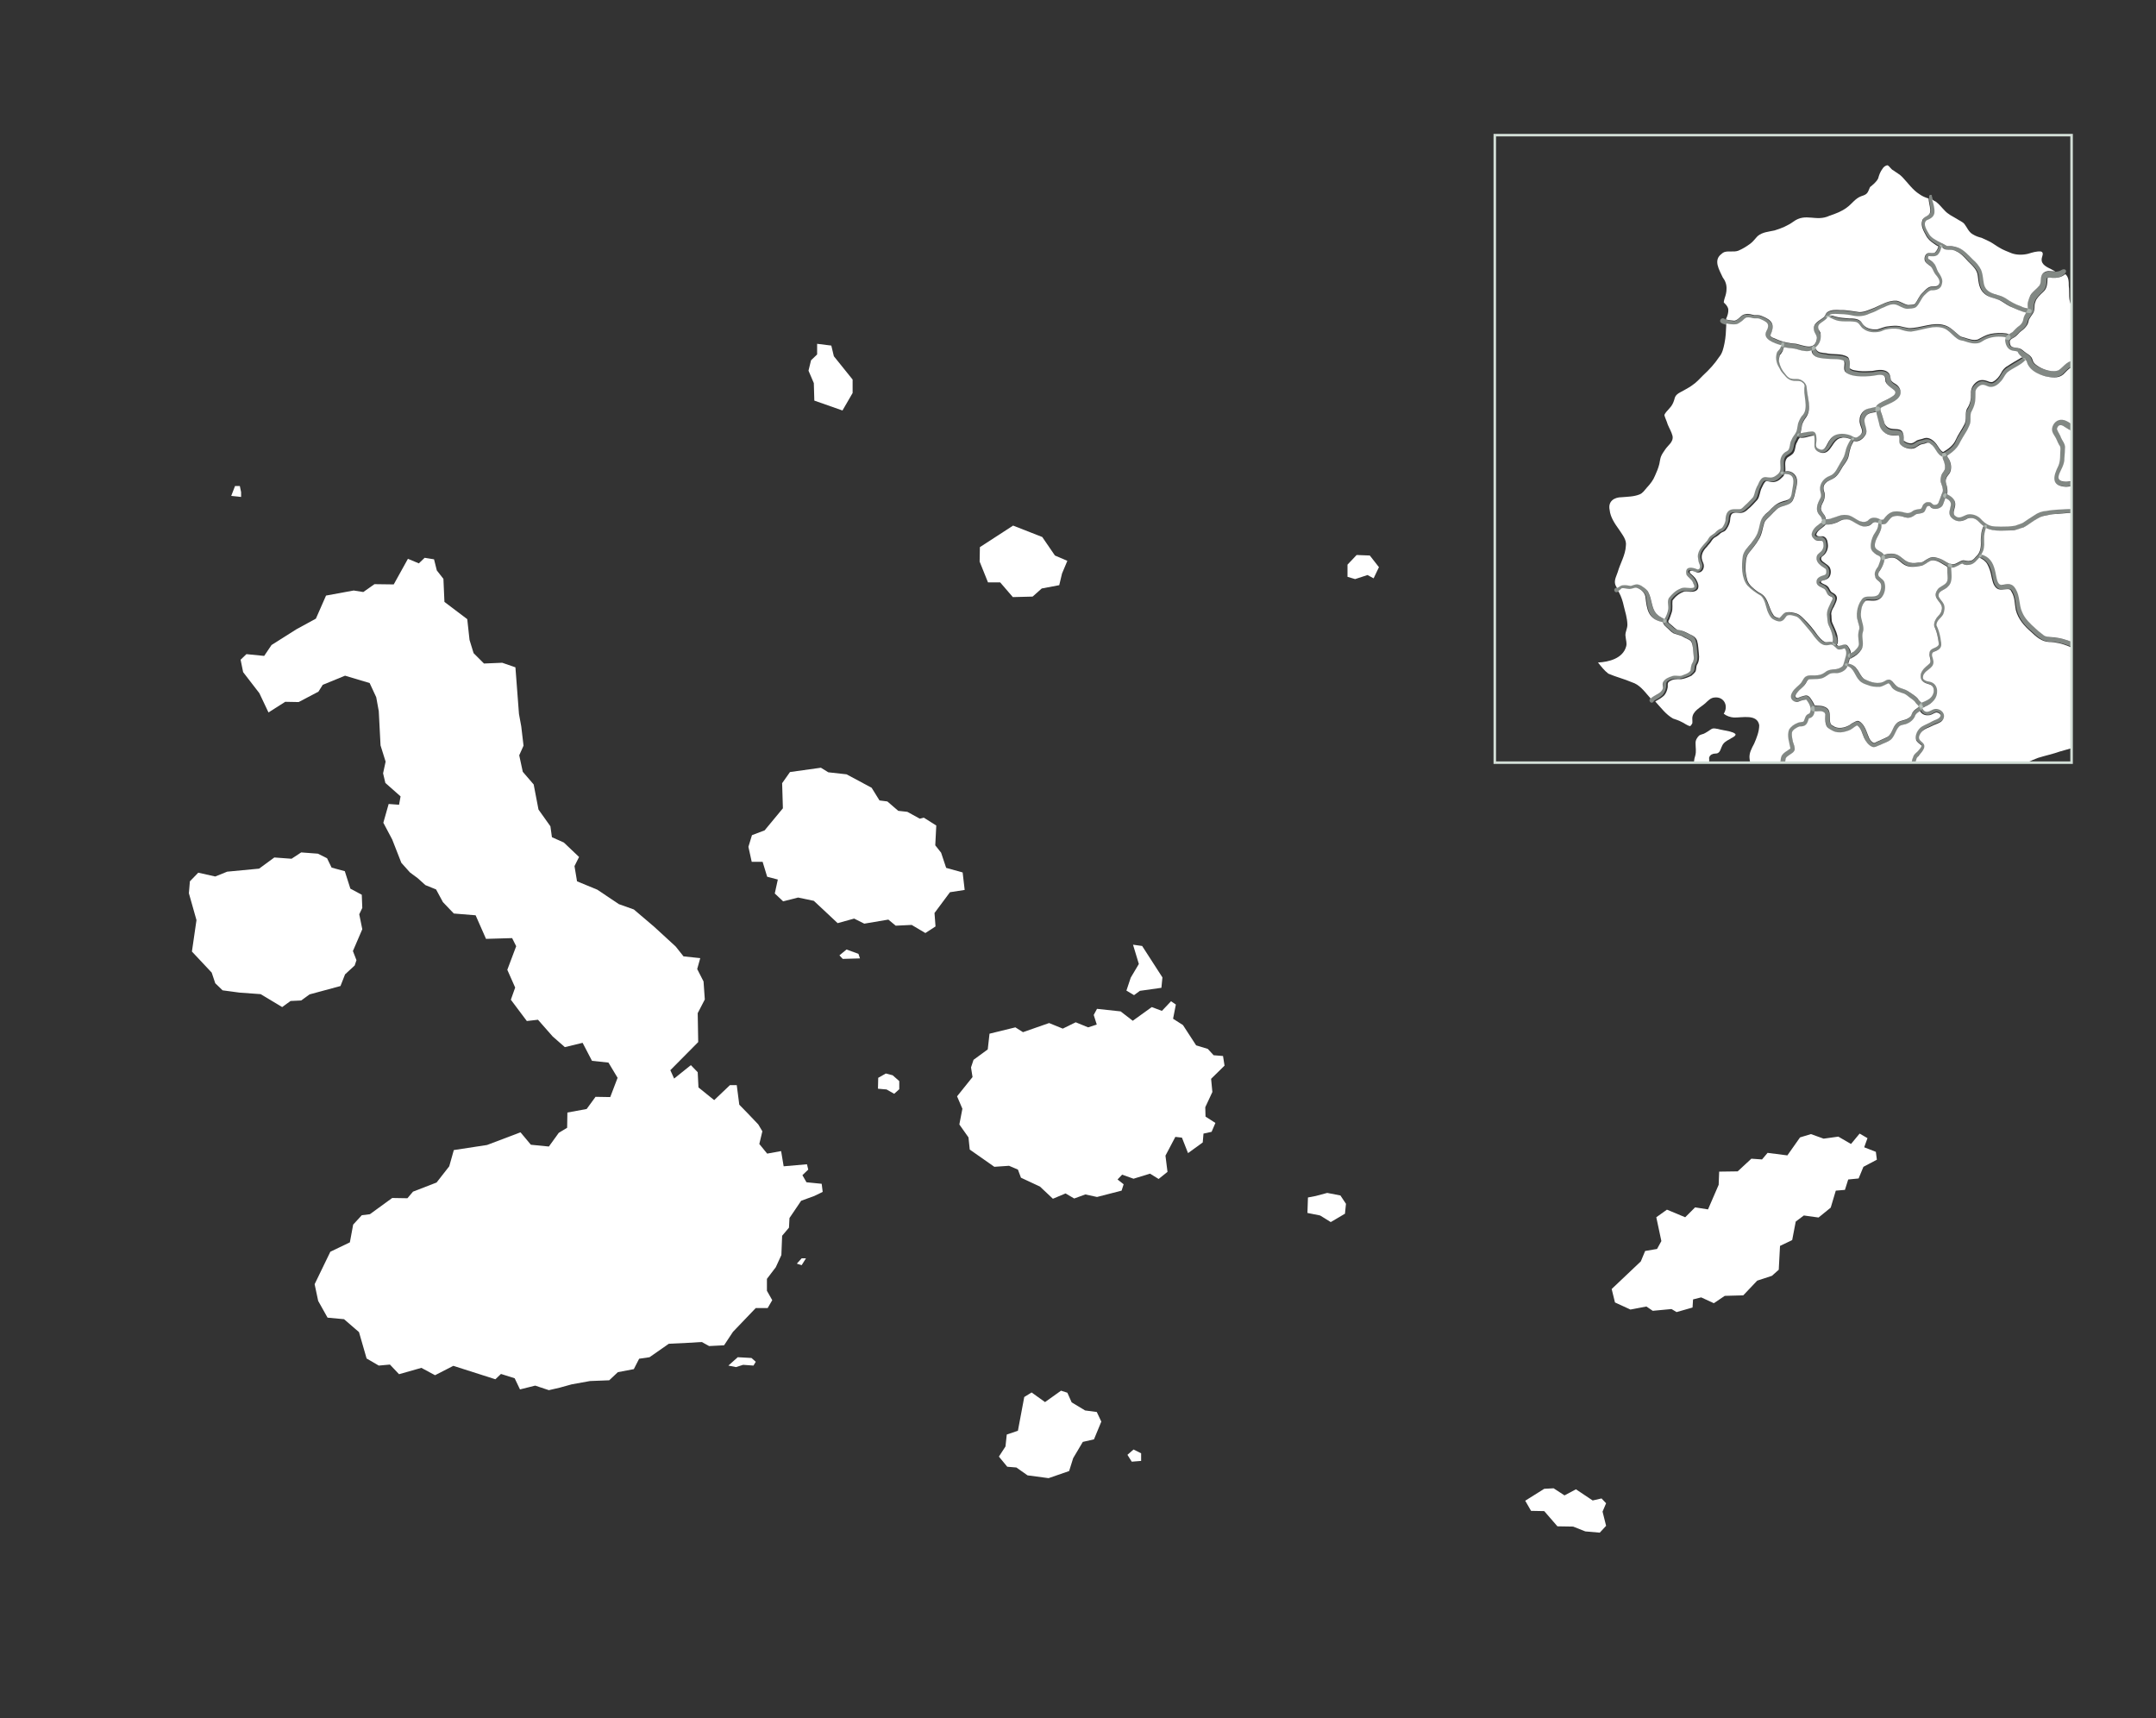 <?xml version="1.0" encoding="utf-8"?>
<!-- Generator: Adobe Illustrator 27.8.0, SVG Export Plug-In . SVG Version: 6.00 Build 0)  -->
<svg version="1.1" id="Layer_1" xmlns="http://www.w3.org/2000/svg" xmlns:xlink="http://www.w3.org/1999/xlink" x="0px" y="0px"
	 viewBox="0 0 850.4 677.7" style="enable-background:new 0 0 850.4 677.7;" xml:space="preserve">
<rect x="0" y="0" width="850.4" height="677.7" fill="#333333" stroke="none"/>
<style type="text/css">
	.st0{fill:#FFFFFF;}
	.st1{clip-path:url(#SVGID_00000155144720164458884890000008947437781521249976_);}
	.st2{opacity:0.5;fill:#D3DFD7;enable-background:new    ;}
</style>
<polygon class="st0" points="633.5,592.9 631.7,591 628.2,591.8 621.6,587.4 617.1,589.8 612.8,587 609.1,587.2 601.6,591.9 
	603.9,595.9 609.1,596 614.3,602 620.5,602.1 625.3,604 631,604.5 633.5,601.8 632.1,596.2 "/>
<polygon class="st0" points="740.3,457.4 739.9,454.3 735.3,452.5 736.6,448.9 733.5,447.1 730.1,451.2 725.1,448.3 719.3,449.1 
	714.3,447.3 710,448.6 705,455.7 697.2,454.7 695,457.3 690.8,457 685.4,462 678.1,462.1 677.9,467.3 673.7,477 668.6,476.2 
	664.7,480.1 657.5,477.1 653.3,480.1 655.3,489.5 653.6,492.6 648.9,493.4 647.2,497.5 635.7,508.4 637,513.7 643.1,516.5 
	649.4,515.3 651.9,517 659.3,516.3 661.3,517.5 667.6,515.7 667.8,512.5 671,511.7 676,514 680.3,511.1 687.6,510.9 693.1,505.1 
	698.9,503.2 701.6,500.8 702.1,491.4 706.9,489.1 708.3,481.8 711.5,479.4 717.3,480.2 722.1,476.3 724.1,469.6 727.7,469.3 
	729,465.2 733.1,464.8 735,460.2 "/>
<polygon class="st0" points="431.5,567.7 434.4,560.7 432.6,556.9 428,556.3 422.7,553.1 421,549.3 418.5,548.5 412.2,553 
	406.9,549.2 404,551 401.5,564.3 397.1,565.8 396.6,570.5 394,574.5 397.3,578.5 400.9,578.8 405.3,581.9 413.6,583 421.7,580.2 
	423.3,575.1 427.1,568.7 "/>
<polygon class="st0" points="226.6,341.6 227.6,347.6 235.6,350.9 244.1,356.6 250,358.7 258,365.5 266.5,373.3 269.6,377.2 
	276.2,377.9 275,382.2 277.5,387.1 278,394.2 275.2,399.6 275.4,411 264.4,422.1 265.9,425.4 272.5,420.1 275.2,422.9 275.5,428.9 
	281.7,433.9 287.9,428 290.6,428 291.6,435.7 295.3,439.5 299.1,443.5 300.7,446.2 299.5,451.2 302.6,455 308.1,454 309.1,460 
	318.3,459.2 318.8,461.3 316.5,463.5 318.1,466.3 324.1,466.9 324.5,470.1 321.2,471.7 316,473.6 311.4,480.4 311.2,484.2 
	308.5,487.4 308.2,495 306,499.8 302.5,504.4 302.5,509.1 304.6,512.8 302.8,515.9 298.1,515.9 289.1,525.3 285.6,530.6 
	279.7,530.9 276.8,529.3 270.2,529.7 263.8,530 256.2,535.3 252.1,535.9 250,540 243.7,541.2 240.3,544.4 232.7,544.7 225.5,546 
	220.8,547.3 216.5,548.3 211.1,546.5 205.1,548 203,543.6 197.6,541.9 195.4,544 178.8,538.7 171.6,542.4 166.2,539.5 157.4,542 
	153.8,538.2 149.4,538.6 144.6,535.8 141.6,525.4 135.7,520.3 129.2,519.7 125.5,513.1 124.1,506.5 130.3,493.7 138,490 139.3,483 
	142.7,479.3 145.9,478.9 154.7,472.5 160.7,472.6 162.9,470 172.2,466.4 177.2,460 179,453.6 192.1,451.6 205.3,446.6 209.4,451.5 
	216.5,452.2 220.4,446.8 223.7,444.8 223.8,438.8 231.4,437.4 234.9,432.6 240.7,432.7 243.6,425.1 240,419.1 233.5,418.4 
	229.8,411.3 222.8,413 218,408.8 212.2,402.2 207.8,402.7 201.5,394.3 203.2,389.5 200.1,382.5 203.6,373.2 202,370 191.7,370.3 
	187.6,361 179,360.3 174.7,355.8 172,350.8 167.8,349.1 164.8,346.4 161.7,344.1 158.3,340.3 154.7,331.1 151.2,324.5 153.3,317.1 
	157.4,317.4 158,314.1 152,308.8 151.1,305 152.1,300.4 150.1,294 149.4,280.5 148.4,275 145.8,269.4 136.1,266.5 127.3,270.1 
	125.6,272.8 117.8,276.9 112.5,276.8 105.9,281 102.3,273.4 95.9,265.1 94.9,260.2 97.2,258 104.2,258.7 107.1,254.4 116.9,248.2 
	124.6,244 128.6,234.9 139.5,232.9 143.3,233.5 147.7,230.4 155.3,230.5 160.9,220.4 165.2,222.2 167.5,220 171.2,220.6 172.3,225 
	174.9,228.3 175.3,237.4 184.3,244.2 185.2,252.4 186.8,257.6 190.9,261.7 198.1,261.4 203.3,263.2 204.7,281.6 205.6,286.5 
	206.5,294.1 204.8,297.9 206.2,304.4 210.5,309.4 212.4,319.3 217.1,325.9 217.7,330.2 222.4,332.3 228.4,338 "/>
<polygon class="st0" points="125.4,336.7 129,338.5 130.8,342.2 136,343.6 138.2,350.5 142.7,352.9 142.9,358.1 141.7,360.6 
	142.9,366.5 139.2,375.1 140.6,378.7 139.9,380.8 136.1,384.3 134.3,388.9 122.1,392.2 118.8,394.6 114.6,394.8 111.3,397.2 
	102.8,392.1 94.5,391.5 87.8,390.6 84.9,387.8 83.5,383.6 75.7,375.3 77.5,362.9 74.5,352.3 74.9,347.6 78.2,344.2 84.9,345.7 
	89.6,343.8 102.2,342.6 108.2,338.2 115,338.7 118.8,336.2 "/>
<polygon class="st0" points="380.5,351 379.7,344.1 373.2,342.3 371.2,336.3 368.9,333.4 369.3,325.6 364.4,322.5 362.8,322.9 
	357.9,320.2 354.3,319.8 350,316.1 346.9,315.7 343.8,310.7 333.9,305.4 326.7,304.6 323.8,302.8 311.6,304.5 308.5,308.9 
	308.8,318.8 301.6,327.5 296.6,329.4 295.2,334 296.5,339.9 300.8,339.9 302.6,345.8 306.8,346.9 305.6,352.4 308.9,355.5 
	314.8,354 321,355.3 330.4,364.1 336.9,362.3 340.9,364.3 350.4,362.7 353.3,365.1 359.6,364.8 365,368 369,365.4 368.6,360.1 
	374.7,351.9 "/>
<polygon class="st0" points="354.7,426.4 352.1,424.1 349.4,423.4 346.4,425.1 346.3,429.4 349.7,429.7 352.7,431.4 354.7,429.6 "/>
<polygon class="st0" points="450.5,373.1 458.5,385.5 458.1,389.6 449.6,390.8 447.3,392.5 444.3,390.7 446,385.6 449.2,380.2 
	446.9,372.6 "/>
<polygon class="st0" points="463.8,396.2 461.9,394.9 458.3,398.7 454.3,397.2 446.8,402.6 442,398.9 432.7,397.9 431.4,400.3 
	432.6,404.1 429.2,405.2 424.3,403.2 419.2,405.7 413.8,403.5 403.5,407.1 400.5,405.2 390.3,407.7 389.6,413.9 384,418 383,421 
	383.6,424.8 377.5,432.4 379.6,437.3 378.4,443.5 382,448.6 382.5,453.4 392.2,460.2 398,459.8 401.5,461.3 402.7,464.5 410.2,468 
	415.3,472.8 420.3,470.7 423.7,472.7 428.1,471.1 432.7,472.1 442.4,469.6 443.2,467.1 440.8,465.2 442.6,463.3 447.1,464.9 
	453.6,462.9 457,465 460.5,462.2 459.7,455.8 463.6,448.4 466.2,448.7 468.6,454.8 474.4,450.6 474.7,447.1 477.9,446.4 
	479.4,442.9 475.5,440.4 475.4,436.7 478.2,430.7 477.7,425.5 483,420.3 482.4,416.5 478.7,416.2 476.4,413.7 471.8,412.3 
	466.6,404.3 462.7,401.8 "/>
<polygon class="st0" points="530.9,474.8 528.7,471.5 523.5,470.5 519,471.7 515.9,472.3 515.7,478.4 520.7,479.4 524.9,482 
	530.5,478.7 "/>
<polygon class="st0" points="417.8,230.8 418.9,226.2 421,221.2 416.1,219.1 411.1,211.8 399.6,207.3 386.5,215.8 386.4,221.5 
	389.7,229.7 394.5,229.7 399.5,235.5 407.3,235.3 410.9,232.1 "/>
<polygon class="st0" points="534.5,228.4 531.5,227.5 531.5,222.7 535.1,218.9 540.3,219.1 543.9,223.7 541.8,228.1 539.4,226.8 "/>
<polygon class="st0" points="332.3,161.9 336.3,155 336.3,149.7 328.9,140.5 327.9,136.3 322.3,135.6 322.3,139.8 319.9,142.1 
	318.9,146.2 321,151.1 321.2,158 "/>
<polygon class="st0" points="317.9,496.3 316.2,496.3 314.3,498.4 316.2,499 "/>
<polygon class="st0" points="297.2,538.6 298.1,537.1 296.4,535.6 291,535.3 287.3,538.6 290.3,539.2 293.1,538.3 "/>
<polygon class="st0" points="339.2,378 338.6,376.2 333.9,374.5 331.1,376.8 332.4,378.2 "/>
<polygon class="st0" points="444.7,573.8 447.1,571.7 450.1,573.2 450.1,576.2 446.4,576.5 "/>
<polygon class="st0" points="91.2,195.6 95.1,196 95.1,194.1 94.6,191.7 92.7,191.7 "/>
<g>
	<defs>
		<rect id="SVGID_1_" x="589.6" y="53.3" width="227.5" height="247.5"/>
	</defs>
	<clipPath id="SVGID_00000146474793037323552400000012593015541882989958_">
		<use xlink:href="#SVGID_1_"  style="overflow:visible;"/>
	</clipPath>
	<g style="clip-path:url(#SVGID_00000146474793037323552400000012593015541882989958_);">
		<path class="st2" d="M937,177.6c-2.4-1-4.7-2.1-7-3.3c-2.8-1.1-5.8-1.7-8.4-3.3c-1.3-0.8-2.5-2-4-2.2c-2.3-0.4-4.5,0.4-6.8-0.4
			c-1.6-0.5-2.7-1.9-4.1-2.8c-0.7-0.4-1.4-0.2-2.1-0.3c-1.1-0.1-2.3-0.1-3.5,0.1c-0.1,1.4,0.8,2.8,0.7,4.2c-0.2,2.9-2.5,3.6-4.8,2.4
			c-2.6-1.3-4.3-3.9-6.8-5.4c-1.3-0.5-2.5-0.4-3.8-0.2c-0.9,0.2-1.9,0.2-2.7,0.6c-1.3,0.6-2.4,1.7-3.7,2.3c-1.7,0.8-3.8,1-5.6,0.5
			c-1.7-0.7-3-1.8-4.6-2.7c-0.8-0.4-1.6-0.9-2.5-1.2c-0.9-0.2-1.9-0.2-2.8-0.3c-5.4-0.8-8.1-8.6-11.7-12.1c-0.9-1.1-1.6-2.3-2.6-3.3
			c-0.7-0.8-1.3-1.7-2.3-2.2c-2.2-1.4-3.6-1.1-5.9,0c-4.4,1.8-8.7-1.6-13.1-0.9c-2,0.1-1.4,1.8-2.6,2.8c-2.4,1.7-6.5,1.7-8.2-1
			c-0.8-1.3-0.6-2.9-1.2-4.2c-1.4,0.6-2.3,1.9-3.4,2.9c-2,1.7-4.8,1.3-7.1,0.7c-2.6-0.7-5.7-2.1-6.9-4.7c-0.2-0.5-0.2-1-0.5-1.4
			c-0.3-0.3-0.7-0.5-1-0.8c-1-0.5-1.7-1.4-2.6-2c-0.8-0.3-1.7-0.2-2.6-0.6c-1.5-0.6-2.2-2.3-2.3-3.9c-0.1-2,1.6-2.9,3.1-3.8
			c0.9-0.8,1.6-1.9,2.7-2.5c0.9-0.7,1.5-1.7,1.6-2.8c0.4-1.4,1.3-2.5,1.9-3.8c0.1-0.7-0.1-1.4-0.1-2.1c0.2-1.1,0.5-2.3,1.1-3.3
			c0.9-1.4,2.3-2.5,3.5-3.7c0.5-0.7,0.5-1.7,0.6-2.5c-0.1-1.9,1-3,2.9-3.3c1.9,0.1,3.8,0.4,5.5-0.7c0.7-0.4,1.8-0.2,1.6,0.8
			c-0.1,0.5-0.7,0.9-1.1,1.3c-1.3,1-3,1.2-4.5,1.1c-0.7,0-1.4-0.2-2,0.1c-0.1,5.9-1.9,4.6-4.5,8.6c-0.2,0.7-0.6,1.4-0.6,2.2
			c0.1,1.1,0.1,2.3-0.7,3.2c-0.5,0.8-1,1.6-1.5,2.3c-0.3,0.8-0.4,1.6-0.8,2.3c-0.6,0.9-1.4,1.7-2.3,2.3c-0.8,0.7-1.4,1.5-2.2,2.1
			c-0.8,0.7-2,0.9-2.3,2l0,0c0.1,2.9,1.7,2.1,3.8,2.7c0.8,0.2,1.3,0.9,2,1.3c0.8,0.6,1.6,1,2.3,1.7c0.7,0.6,0.8,1.5,1.2,2.3
			c0.5,0.9,1.4,1.5,2.3,2c2,1.1,5.5,2.3,7.7,1.3c1.9-1.3,4.1-5,6.8-3c1.1,1,1.1,2.7,1.4,4.1c0.5,1.9,2.9,1.9,4.5,1.4
			c1.3-0.2,1.1-1.9,2.1-2.5c3.4-2,7.4-0.3,11,0.3c4.8,0.7,6.1-3.2,11.2-0.2c1.1,0.5,2,1.4,2.8,2.4c0.9,1,1.7,1.9,2.5,3
			c1,1.1,2,2.2,2.9,3.5c1.7,2.3,3.1,5,5.4,6.8c0.6,0.5,1.1,1,1.8,1.3c0.8,0.2,1.6,0.3,2.4,0.4c6.4,0.9,8.1,8.1,15.3,2.6
			c2.5-1.5,7.2-2.3,9.8-0.6c1.3,1,2.5,2,3.6,3c1.3,1.1,2.5,2.4,4.2,2.5l0,0c0.5,0,0.7-0.5,0.8-1c0.3-0.7,0-1.3-0.3-1.9
			c-0.2-0.6-0.4-1.3-0.5-1.9c-0.8-3.2,3.2-2.4,5.1-2.5c3.6-0.3,4.2,2.3,7.2,3.2c1.4,0.4,2.8,0.1,4.2,0.2c2.3,0,4.3,1.1,6.2,2.3
			c2.6,1.4,5.4,2.2,8.2,3c1.6,0.6,3.1,1.4,4.7,2.1c1,0.4,1.9,0.8,2.7,1.5C938.6,176.7,937.9,177.8,937,177.6z"/>
		<path class="st2" d="M761.9,77.6c0-0.1,0.1-0.1,0.1-0.1c0.1,0,0.1,0.1,0.1,0.1c0,0.1-0.1,0.1-0.1,0.1
			C761.9,77.7,761.9,77.6,761.9,77.6z"/>
		<path class="st2" d="M799.7,123.4c-2.3-0.4-4.5-1.5-6.6-2.5c-1.5-0.7-2.7-1.9-4.2-2.5c-1.9-0.7-4.1-1-5.7-2.4
			c-2.2-1.7-2.5-4.5-2.7-7.1c-0.2-2.5-2.2-4.1-3.8-5.7c-1.4-1.5-2.8-3.2-4.7-4c-1.3-0.8-2.8-0.4-4.2-0.7c-0.7-0.2-1.2-0.7-1.8-1
			c-1-0.5-2.2-1-3-1.7l0,0c0,0,0,0,0.1,0.1c-1.3-0.8-2.5-1.8-3.2-3.2c-1-1.7-2.2-3.8-1.5-5.9c0.4-1.7,2.8-1.6,3.1-3.3
			c0.1-1.5-0.3-3-0.5-4.4c-0.1-0.7-0.4-2.6,0.7-2.2c0.2-0.2,0.5,0.1,0.2,0.2c0.5,2.3,1.7,4.6,1.4,7c-0.3,1.7-1.7,2.3-3.1,2.9
			c-1.6,1.4,0.4,4.2,1.1,5.6c0.5,0.8,1.3,1.4,2.1,1.9c1.5,1,3.2,1.7,4.8,2.6c0.7,0.2,1.4,0,2.1,0.1c0.8,0.1,1.6,0.3,2.4,0.6
			c2.3,0.9,4.1,2.9,5.8,4.7c1.3,1.1,2.5,2.5,3.2,4c1.6,4.1-0.4,7.7,5.3,9.6c1.5,0.4,3,0.8,4.3,1.6c1.9,1.3,3.9,2.5,6.1,3.2
			c1.1,0.5,2.2,0.8,3.4,1c0.8,0.2,0.7,1.4-0.1,1.6C800.2,123.5,800,123.4,799.7,123.4z"/>
		<path class="st2" d="M711.8,138.5c-1.3-0.1-2.6-0.7-3.8-0.9c-0.8-0.1-1.8-0.2-2.6-0.3c-2.6-0.5-10.7-2.1-9.1-5.9
			c1.8-3.3,0.4-4-2.6-5.2c-0.8-0.2-1.7,0.1-2.5-0.2c-0.8-0.2-1.6-0.4-2.4-0.3c-0.9,0.1-1.5,0.8-2,1.4c-0.5,0.4-1,0.7-1.5,1
			c-1.1,0.7-6.5,0.1-6.8-1.3c-0.2-0.8,0.7-1.5,1.4-1.2c0.2,0.1,0.5,0.2,0.7,0.4c1.1,0.4,2.3,0.6,3.5,0.7c1.7-0.3,2.5-2.4,4.4-2.6
			c1.2-0.2,2.3,0.2,3.5,0.4c0.9,0,1.9-0.1,2.8,0.3c4.2,1.7,5.4,3.3,3.5,7.7c0.4,0.8,1.4,1,2.2,1.4c2.5,1.1,5.3,1.6,8,1.9
			c3.1,0.7,7.2,2.8,8.1-1.9c0.4-1.4-1-2.2-1.1-3.6c-0.5-2.7,2.2-3.6,3.9-5c0.5-0.6,0.7-1.4,1.4-2c1.4-1,3.4-0.8,5-0.8
			c2.6-0.1,5,0.5,7.6,0.8c2.2,0.1,4-1,5.9-1.7c2.8-1.3,5.7-3.1,8.8-2.8c1.6,0.4,2.9,1.4,4.5,1.7c0.9-0.1,1.9-0.1,2.7-0.4
			c1.1-1.4,1.7-3.2,3-4.4c1-1,2-2.2,3.5-2.5c0.9-0.1,1.9,0.1,2.6-0.4c1.4-1.3-0.1-3.2-1-4.4c-0.8-1.2-1.1-2.9-2.3-3.8
			c-0.7-0.5-1.4-1-1.7-1.8c-0.4-1.1,0.1-2.7,1.4-3c0.8-0.1,1.8,0.1,2.6-0.2c0.8-0.7,1.2-1.8,1.6-2.8c0.5-0.7,1.3,0.1,1.2,0.8
			c0.1,1.3-0.4,2.6-1.4,3.4c-1,0.8-2.5,0.7-3.6,0.5c-0.4,0.4-0.3,1,0.2,1.3c0.7,0.5,1.4,0.9,1.9,1.6c0.9,0.9,1,2.2,1.6,3.2
			c1,1.4,2.1,2.9,1.6,4.7c-0.3,2.3-2.4,2.8-4.4,2.7c-1,0.4-1.7,1.2-2.5,1.9c-1.5,1.3-1.9,3.3-3.3,4.7c-1.1,0.7-2.5,0.6-3.6,0.7
			c-1.7-0.1-3-1.3-4.6-1.7c-1.6-0.2-3.2,0.5-4.5,1.1c-1.2,0.4-2.3,1-3.4,1.6c-1.1,0.5-2.2,0.8-3.2,1.3c-2,0.7-4,0.8-6,0.3
			c-2.2-0.5-4.3-0.6-6.5-0.6c-2.4,0.1-2.4,0.2-3.6,2.2c-2,2.2-5,2.1-2.6,5.6C719.1,135.6,715.9,139.4,711.8,138.5z"/>
		<path class="st2" d="M777.9,136c-1.3-0.1-2.5-0.5-3.7-1c-0.8-0.2-1.6-0.4-2.2-0.8c-1.4-1-2.6-2.6-4.1-3.5c-1.7-1.1-3.8-1.3-5.7-1
			c-2.8,0.5-5.6,1.3-8.4,1.7c-1.6,0.1-3.2-0.4-4.7-1c-1.8-0.4-3.6-0.2-5.4,0.2c-0.8,0.2-1.4,0.6-2.2,0.8c-2.2,0.4-4.7,0.2-6.5-1.1
			c-1.2-0.7-1.5-2.3-2.9-2.7c-2.9-0.6-6,0.3-8.7-1c-0.9-0.4-1.7-0.8-2.5-1.1c-0.2-0.1-0.5-0.2-0.7-0.4c-0.4-1.4,3.5-0.1,4.1,0.1
			c1.7,0.5,3.5,0.5,5.2,0.7c1.7,0,3.8,0,5,1.6c1.1,2.3,3.8,2.9,6.2,2.7c1.5-0.4,2.8-1.1,4.4-1.2c1.4-0.2,2.9-0.3,4.3-0.1
			c1.2,0.3,2.5,0.6,3.7,0.8c4.7,0.1,9.4-2.6,14.2-1.1c2.4,0.7,3.9,2.6,5.8,4.1c0.6,0.5,1.4,0.5,2.1,0.8c1.6,0.5,3.3,1.3,5.1,0.7
			c1.6-0.9,3.2-1.8,5-2.2c2.1-0.4,4.2-0.5,6.3-0.2c0.5,0.1,1.2,0.3,1.4,0.9c0.2,0.6-0.2,1.4-0.9,1.4c-2.8-0.7-5.8-0.7-8.5,0.4
			c-1,0.4-1.7,1.1-2.8,1.5C779.8,136,778.8,136,777.9,136z"/>
		<path class="st2" d="M765.6,179.8c-2-1.1-2.5-3.7-4.4-4.9c-0.4-0.2-0.7-0.4-1.1-0.5c-0.4,0-0.8,0.3-1.3,0.4
			c-0.7,0.2-1.4,0.2-2,0.6c-0.5,0.4-1,0.8-1.6,1c-1.7,1-5.2,0-6.2-1.7c-0.4-0.9,0.2-2.5-0.5-3.2c-0.8-0.1-1.7,0.2-2.5,0
			c-2.5-0.1-4.8-2-5.1-4.6c-0.3-1.3-0.7-2.6-1-3.9c-0.4-1.6-0.3-3.2,1.4-3.9c1.4-0.9,3-1.4,4.4-2.3c0.7-0.5,1.7-0.8,1.9-1.8
			c0-0.6-0.4-1.1-0.8-1.4c-1.1-0.8-2.5-1.5-2.8-2.9c-0.1-2.3-0.7-2.8-3-2.6c-3.3,0.7-10.1,1.2-12.7-1.1c-1.3-1.2,0-3-0.7-4.5
			c-1.7-0.8-3.6-0.6-5.3-0.7c-1.9-0.2-3.9-0.1-5.7-0.9c-0.8-0.4-1.5-1.1-1.7-2c-0.1-0.7-0.7-2.4,0.4-2.5c0.8,0.2,0.8,1.2,1.1,1.8
			c0.7,1.4,2.5,1.3,3.9,1.6c2.8,0.7,6-0.1,8.6,1.5c0.5,0.5,0.6,1.3,0.8,2c0.2,0.8-0.1,1.6,0,2.4c1,0.9,2.3,0.8,3.6,1.1
			c1.9,0.2,3.5,0.1,5.3,0c2.2-0.4,5-1.1,6.6,1c0.5,0.7,0.6,1.6,0.7,2.4c0.4,1.1,1.8,1.5,2.6,2.3c1,0.9,1.7,2.5,1.1,3.8
			c-1.1,2.7-5.4,3.6-7.7,5.1c-0.2,0.9,0.2,1.9,0.5,2.7c0.5,1.1,0.7,2.4,1.1,3.6c2.5,4.4,7.8-1.2,7.5,6.6c1,0.7,2.1,1.1,3.2,1
			c0.8-0.2,1.3-0.8,2-1.1c1-0.5,2-0.5,3-0.9c1.9-0.5,3.8,1,4.8,2.5c0.8,1.1,1.3,2.3,2.5,3c2-1.2,4.1-2.6,5-4.8
			c0.8-2.1,2.3-3.8,3.3-5.9c1.3-2.1-0.1-4.8,1.4-6.8c1-1.7,1.3-3.5,1.3-5.4c-0.2-1.9,0.5-3.3,1.9-4.5c1.7-1.6,3.5-1.1,5.4-0.3
			c0.5,0.1,1,0.2,1.5-0.1c1.3-0.7,2.3-1.9,3-3.2c0.6-1.2,1.4-2.2,2.6-2.9c1.7-1.1,3.4-2.1,5.1-3.1c0.4-0.4,1-0.7,1.6-0.5
			c0.4,0.1,0.5,0.5,0.4,0.9c-2,2.2-5.1,3-7.3,5c-1,1.1-1.5,2.6-2.6,3.6c-1.3,1.4-3.2,2.6-5.1,1.7c-0.9-0.4-1.9-0.8-2.8-0.3
			c-0.8,0.5-1.7,1.3-1.9,2.3c-0.1,1.8,0.1,3.5-0.4,5.2c-0.3,1.1-1,2.2-1.4,3.3c-0.4,1.1-0.1,2.3-0.2,3.5c-0.1,1.3-0.7,2.3-1.3,3.4
			c-1.2,1.9-2.4,3.7-3.3,5.7c-0.8,1.5-2.2,2.6-3.5,3.6C767.9,179.3,766.7,180.7,765.6,179.8z"/>
		<path class="st2" d="M650.7,276.6c-0.8-1.5,3.7-3,4.5-4.1c0.4-0.5,0.7-1.1,0.7-1.7c0-0.7-0.1-1.4,0.1-2c0.7-1.3,2.2-1.9,3.5-2.3
			c1-0.4,2.1-0.1,3.1-0.1c0.8,0,1.4-0.4,2.2-0.7c0.8-0.2,1.5-0.7,2-1.4c0.2-0.7,0.1-1.5,0.4-2.2c0.1-0.5,0.6-1,0.7-1.6
			c0.3-0.8,0.1-1.7,0.1-2.5c-0.2-1.6-0.2-3.4-0.7-5c-0.5-0.7-1.4-1-2.2-1.4c-0.9-0.4-1.7-1-2.6-1.2c-0.7-0.2-1.5-0.4-2.2-0.7
			c-1.1-0.7-1.9-1.7-2.9-2.5c-1.1-0.8-2-2.5-0.9-3.6c0.5-1.1,1.1-2.4,1.3-3.6c0.2-1.5-0.5-3.1,0.3-4.5c1.1-1.5,2.6-2.9,4.4-3.6
			c1.7-1,3.7,0.1,5.5-0.5c0.3-0.7-0.2-1.4-0.5-2.1c-0.5-1.2-1.8-1.9-2.5-3c-0.8-3.5,2.2-3,4.4-2c1.1,0,1.1-1.4,0.7-2.2
			c-0.4-0.8-0.5-1.8-0.6-2.8c0-2.6,2.2-4.5,3.7-6.4c0.4-0.6,0.8-1.3,1.3-1.8c0.5-0.4,1.2-0.8,1.7-1.2c0.4-0.4,0.8-0.8,1.2-1.1
			c0.5-0.4,1.3-0.5,1.7-1c0.7-0.8,1.1-1.8,1.3-2.8c0.1-1,0.1-2,0.5-2.8c1.3-2.2,3.3-1.4,5.3-1.7c0.8-0.2,1.3-1,1.9-1.5
			c1.1-0.8,1.9-2,3-3c0.4-0.4,0.5-1,0.7-1.5c0.2-1.3,0.7-2.5,1.4-3.6c2.3-5.6,4.1-1.2,7.2-3.7c2.2-1.5,1.6-2.7,1.6-5
			c-0.1-1.6,0.7-3.2,2-4.2c0.5-0.4,1.2-0.6,1.4-1.2c0.4-1,0.4-2,0.7-2.9c0.2-0.5,0.5-1,0.7-1.5c0.4-1,1.1-1.7,1.6-2.6
			c0.3-1,0.4-2,0.6-3c0.3-1.1,0.8-2,1.4-2.9c0.8-0.8,1.4-1.8,1.5-2.9c0.2-2.1-0.3-4.2-0.4-6.3c-0.1-0.8-0.1-1.7-0.2-2.5
			c0-0.4-0.3-0.9-0.7-1.1c-1-1.1-2.4-0.7-3.6-0.8c-1.2-0.1-2.3-0.7-3-1.5c-0.8-1-1.8-1.9-2.4-3.1c-0.4-0.9-1-1.8-1.3-2.8
			c-0.4-1.2-0.2-2.6,0.1-3.8c0.3-0.7,1-1.1,1.3-1.7c0.4-0.8,0.8-1.7,1.3-2.4c0.1-0.1,0.3-0.2,0.4-0.1h0.1c0.2,0,0.2,0.2,0.1,0.2
			c0.3,0.6,0.1,1.3-0.1,1.8c-0.2,0.5-0.2,1.1-0.6,1.6c-0.2,0.4-0.6,0.8-0.9,1.2c-0.2,0.8-0.4,1.6-0.3,2.5c0.4,1.7,1.2,3.5,2.4,4.8
			c0.7,0.8,1.3,1.7,2.3,1.9c1,0.3,2,0.1,2.9,0.2c1.6,0.2,3.2,1.6,3.3,3.3c0.2,3.8,2.2,8.4-0.2,11.8c-0.7,0.9-1.3,1.9-1.6,3
			c-0.2,1.1-0.3,2.3-0.7,3.3c-0.4,0.8-0.9,1.6-1.4,2.3c-0.2,0.5-0.4,1-0.7,1.4c-0.5,1.1-0.4,2.4-1,3.5c-0.5,1.1-1.7,1.4-2.6,2.2
			c-2,2.5,0.8,5.9-2.3,8.4c-1.1,1.1-2.6,1.9-4.2,1.6c-0.6-0.1-1.3-0.4-1.9-0.3c-0.9,0.6-1.2,1.7-1.7,2.6c-0.8,1.4-0.8,3.2-1.7,4.7
			c-1.2,1.3-2.3,2.6-3.8,3.8c-0.7,0.7-1.6,1.4-2.6,1.4c-1.4,0.2-3.6-0.7-4.1,1.2c-0.3,0.8-0.1,1.6-0.4,2.4c-0.3,1.3-0.8,2.4-1.7,3.3
			c-0.5,0.5-1.2,0.6-1.8,1c-0.7,0.5-1.3,1.1-2.1,1.6c-0.8,0.4-1.4,1.2-1.9,2c-0.5,0.6-1,1.1-1.4,1.7c-1.9,1.9-2.9,3.9-1.6,6.5
			c0.7,1.4,0.1,3.5-1.7,3.8c-1.2,0.2-2.3-1-3.5-0.6c-0.1,0.2-0.1,0.5-0.1,0.7c1,1,2.1,1.8,2.7,3c1.3,2.2,1.1,4.2-1.8,4.5
			c-1,0.1-2-0.2-3-0.1c-1.9,0.5-3.5,1.9-4.7,3.5c-0.2,1.6,0.2,3.2-0.3,4.7c-0.3,1-0.7,1.9-1,2.8c-0.4,0.5-0.7,1-0.1,1.4
			c0.8,0.7,1.6,1.3,2.3,2c0.5,0.5,0.9,0.7,1.6,0.8c1.6,0.3,2.9,1.1,4.4,1.7c1.3,0.5,2.4,1.2,2.8,2.5c0.5,1.7,0.5,3.5,0.7,5.2
			c0.2,1.5,0.1,3.1-0.8,4.4c-0.4,0.8-0.2,1.7-0.5,2.5c-0.4,0.7-1,1.2-1.6,1.7c-1.3,0.5-2.8,1.2-4.1,1.4c-1.7-0.1-3.4-0.1-4.8,1
			c-0.7,0.5-0.4,1.4-0.5,2.2c-0.2,1.2-0.7,2.4-1.5,3.3c-1,0.9-2.2,1.6-3.3,2.2C652.1,277.2,651.2,277.5,650.7,276.6z"/>
		<path class="st2" d="M656.2,245.6c-5.9-1.3-6.3-5-6.9-10.2c-0.4-1.7-1.9-3-3.5-3.5c-1-0.1-1.9,0.5-2.8,0.5c-1-0.1-2-0.4-3-0.3
			c-0.4,0.3-0.8,0.7-1.2,1c-0.4,0.2-0.8,0.5-1.3,0.5c-0.9-0.1-1.1-1.4-0.2-1.7c0.9-0.1,1.5-0.8,2.3-1.1c1.2-0.2,2.3,0.1,3.5,0.2
			c0.6-0.1,1.1-0.4,1.7-0.5c1.1-0.4,2.2,0.2,3,0.8c0.9,0.5,1.9,1.3,2.3,2.3c1.4,2.6,1.1,5.8,3,8.2c1.1,1.3,2.6,1.9,4.1,2.6
			C657.8,245.1,657,245.8,656.2,245.6z"/>
		<path class="st2" d="M718,178.4c-4.4-1.2-2-3.8-2.9-6.8c-1.9,0-3.8,1.2-5.7,0.7c-0.4-0.1-0.7-0.7-0.4-1.1c0.3-0.3,1-0.4,1.3-0.4
			c1.4-0.2,2.8-0.7,4.3-0.8c2-0.3,2.2,1.4,2.2,2.9c0.2,2-1.1,3.5,1.5,4.2c2.2,0.6,2.7-2.7,3.8-3.9c1.9-2.8,5.3-2.7,8.1-1.7
			c0.9,0.4,1.9,1.3,2.9,0.6c3.3-2.1,0.3-3.8,0.7-6.8c0-1.9,1.6-3.8,3.3-4.3c0.8-0.2,1.7-0.4,2.6-0.6c0.6-0.1,1.3-0.2,1.7,0.3
			c0.4,0.4,0.2,1.3-0.5,1.4c-0.2,0-0.4,0-0.6,0.1c-1.6,0.5-3.6,0.4-4.5,2c-1.3,2.4,1.6,5-0.1,7.3c-0.9,1.4-2.5,2.6-4.2,2.3
			c-0.7-0.1-1.2-0.5-1.7-0.8c-1.2-0.4-2.5-0.7-3.8-0.5C722.1,172.9,722,179.2,718,178.4z"/>
		<path class="st2" d="M689.8,306.2c-0.7,0.1-1.4-0.3-1.4-1.1c0.1-0.5,0.4-0.9,1-0.9c0.8,0.1,1.6,0.1,2.3-0.2
			c0.9-0.2,1.8-0.4,2.4-1.1c0.7-0.8,1.4-1.6,2.5-1.6c1.8-0.2,4.4,0.7,5.5-1.1c0.1-0.7,0.1-1.4,0.4-2c0.7-1.4,2.3-2.1,3.5-3
			c-0.4-2.5-1.5-5.1-0.5-7.5c0.7-1.1,2-2,3.2-2.5c0.8-0.5,2,0,2.6-0.8c0.6-1.4,0.5-2.5,2.2-3c1.3-1.7-0.1-4.1-1.3-5.5
			c-0.8,0.1-1.4,0.3-2.2,0.5c-0.6,0.2-1.3,0.5-2,0.4c-1.8-0.5-2.3-2.2-1.3-3.7c0.8-1.7,2.5-2.6,3.6-3.9c1.4-2.3,1.6-2.8,4.4-2.8
			c1.4-0.1,2.8-0.1,4.1-0.7c0.5-0.4,1-0.6,1.5-1c0.8-0.5,1.8-0.7,2.8-0.7c1.3,0,2.5-0.4,3.4-1.2c0.4-0.5,0.5-1.1,0.7-1.7
			c0.5-1.8,1.4-3.8,0.2-5.4c-1.2,0.2-2.5,1.1-3.6,0.3c-0.7-0.5-1.3-1.6-2.4-1.2c-0.8,0.1-1.6,0.2-2.4,0.1c-1.7-0.6-2.7-2.1-3.8-3.3
			c-1.3-1.8-2.8-3.4-4.1-5.1c-0.9-1-1.7-2.2-2.9-2.8c-1.2-0.3-2.6-0.9-3.7-0.4c-0.4,0.4-0.7,0.9-1.1,1.3c-0.4,0.5-0.9,0.9-1.6,1
			c-1.1,0.1-2.1-0.4-2.9-0.9c-1.1-0.8-1.7-2.2-2.2-3.3c-0.7-2-0.9-4.3-2.5-5.9c-1.9-1.2-3.8-2.5-5.4-4.1c-2.4-3-2.3-7.9-1.8-11.5
			c0.4-2.2,2-3.5,3.3-5.1c1-1.3,1.9-2.6,2.5-4c1.5-4.1,0.4-5.4,4.4-8.6c1.4-1.6,3-3.2,5.1-3.8c1-0.5,2.3-0.4,3.2-1.3
			c0.8-0.9,0.7-2.2,1-3.2c0.4-2.2,1.5-5.4-1.4-6.3c-0.8-0.1-1.6-0.2-2.3-0.5c-0.2-0.1-0.5-0.2-0.5-0.5c-0.1-0.9,1.2-0.5,1.8-0.6
			c1.6-0.2,3.1,0.4,3.9,1.7c1.3,1.9,0.4,4.5-0.1,6.6c-0.2,1-0.4,2.2-0.9,3c-1.2,2.5-4.5,1.9-6.3,3.6c-1,0.8-1.8,1.7-2.6,2.6
			c-0.9,0.8-2,1.6-2.4,2.8c-0.7,2.2-1,4.6-2.2,6.6c-1.1,1.9-2.6,3.6-3.9,5.3c-1.3,1.6-1.2,3.8-1.3,5.7c-0.1,1.7,0.4,3.4,0.7,5.1
			c0.7,1.9,2.5,3.2,4,4.4c0.4,0.3,0.8,0.4,1.2,0.7c0.8,0.4,1.5,1.1,2,1.9c1.3,2,1.7,4.5,3,6.5c0.4,0.9,1.5,1.3,2.4,1.4
			c1-0.7,1.5-2.2,2.9-2.3c1.3-0.2,2.7,0.2,4,0.5c1.1,0.4,2,1.3,2.8,2.1c1.9,2,3.7,4.1,5.3,6.3c0.9,1,1.7,2.1,2.9,2.8
			c0.7,0.2,1.4,0,2,0c0.8-0.1,1.6,0.2,2.2,0.7c0.5,0.3,0.9,1,1.6,0.7c0.9-0.2,1.7-0.6,2.6-0.4c0.7,0.2,1.1,1,1.4,1.7
			c1,2.2-0.2,4.5-0.7,6.7c-0.5,1.7-2.3,2.8-4.1,3c-1.1,0.1-1.9-0.1-2.9,0.2c-1.4,0.7-2.5,1.9-4.1,2c-1.1,0.2-2.3,0.1-3.3,0.2
			c-0.4,0.1-0.8,0-1.1,0.1c-0.2,0.2-0.5,0.4-0.6,0.7c-0.5,1-1.2,1.9-2,2.6c-0.8,0.7-3.9,3.6-1.7,4c1.1-0.4,2.1-0.8,3.2-1
			c1.6-0.3,2.3,1.6,3,2.8c1.2,2,1.3,5.6-1.4,6.1c-0.7,2.3-1.1,3.3-3.7,3.2c-1,0.2-2.9,1.3-3,2.5c-0.1,1.3,0,2.5,0.4,3.6
			c0.2,1,0.8,2,0.7,3.1c-0.3,1.1-1.5,1.6-2.3,2.2c-0.4,0.4-0.9,0.7-1.2,1.1c-0.2,0.5-0.2,1.1-0.3,1.7c-0.8,3-4.6,2.8-7.1,2.5
			c-1-0.1-1.4,1.2-2.2,1.7C693.4,305.9,691.5,306.1,689.8,306.2z"/>
		<path class="st2" d="M723.6,254.5c-1.5-0.2-0.5-1.9-0.8-2.9c-0.1-1.9-0.9-3.6-1.7-5.3c-0.5-1-0.5-2.2-0.5-3.2
			c-0.2-1.2-0.1-2.4,0.5-3.5c0.4-0.8,0.8-1.7,1.2-2.6c0.4-0.5,0.8-1.4,0-1.7c-0.6-0.4-1.3-0.7-1.7-1.3c-0.4-0.8-0.6-1.6-1.4-2
			c-1.1-0.6-2.9-1.1-2.8-2.7c0-1.6,1.6-2.1,2.8-2.5c0.4-0.2,0.9-0.4,1-0.8c0.1-0.6,0.2-1.5-0.4-1.9c-1.8-1.1-3.9-2.4-3.3-4.8
			c0.4-1.3,1.7-1.5,2.2-2.6c0.4-0.8,0.5-1.6,0.4-2.4c-0.1-0.5-0.2-1.2-0.9-1.1c-0.9,0-1.9,0.1-2.6-0.6c-1.2-1.1-1.3-1.9-0.7-3.3
			c0.8-1.6,2.5-2.5,3.7-3.6c0.1-1-0.2-1.8-0.9-2.5c-1.9-2.1-0.9-4.6,0.2-6.8c0.5-1.1-0.1-2.3-0.1-3.4c-0.2-2.5,1.6-4.5,3.8-5.4
			c2.3-0.8,3.1-3.4,4.3-5.3c0.4-0.7,0.8-1.5,1.3-2.3c0.6-1.4,0.8-3,1.4-4.4c0.5-1,1.1-2.1,1.9-2.9c0.3-0.3,0.9-0.1,0.8,0.4
			c0.1,0.1,0.1,0.2-0.1,0.2c-0.5,1.3-1.3,2.5-1.6,3.8c-0.5,1.3-0.4,2.9-1.1,4.1c-0.5,1-1.3,2-1.9,2.9c-0.9,1.6-1.7,3.2-3.2,4.3
			c-1.1,0.8-2.6,1.1-3.5,2.1c-1.1,1.1-0.9,2.6-0.4,4c0.3,1,0.1,2.2-0.4,3.1c-0.4,0.8-0.8,1.7-1,2.5c-0.3,1.7,1.8,2.7,1.8,4.4
			c0.2,0.9,0.4,2-0.5,2.7c-1.1,1.3-3.1,2-3.6,3.8c0.6,1.4,2.3,0.1,3.3,1c1.1,0.6,1.3,2,1.3,3.2c0.1,1.6-0.6,3.3-1.9,4.2
			c-1.3,0.7-0.7,1.8,0.2,2.5c0.8,0.6,1.8,1,2.3,1.9c0.7,1.1,0.7,2.8,0,3.9c-0.5,0.7-1.3,1-2,1.3c-0.5,0.2-1.3,0.2-1.4,0.8
			c0.7,0.7,1.9,0.8,2.6,1.6c0.9,0.7,1,1.9,1.9,2.5c3,1.5,1.6,3.4,0.6,5.7c-0.4,0.8-0.9,1.7-1,2.6c0.1,1.2-0.1,2.5,0.4,3.6
			c0.7,1.6,1.6,3.2,2,5C724.7,251.6,725.3,254.5,723.6,254.5z"/>
		<path class="st2" d="M734.5,207.6c-2-0.4-3.5-1.9-5.4-2.6c-0.7-0.2-1.4-0.2-2.1-0.1c-1,0.1-1.7,0.8-2.6,1.1
			c-1.5,0.6-3.1,1.1-4.7,0.9c-1.3,0.1-1.9-1.5-0.8-2.1c1.2-0.3,2.5,0.1,3.6-0.5c1.9-0.5,3.6-1.4,5.6-1.3c2.2,0,3.8,1.6,5.6,2.5
			c1.1,0.5,2.7,0.5,3.5-0.7c1.3-1.2,3.3-0.7,4.7,0.1c0.3,0.2,0.7-0.1,1-0.1c2.2-3,4.1-3.6,7.7-2.9c1,0.3,2,0.7,3,0.1
			c0.4-0.2,0.7-0.5,1.1-0.7c0.9-0.5,1.9-0.5,2.9-0.7c0.5-0.4,0.5-1.2,1-1.7c0.2-0.4,0.5-0.7,1-0.8c0.5-0.2,1.1-0.2,1.7-0.1
			c0.6,0.1,1,0.7,1.4,1c2.1,0.1,2-1.1,2.6-2.6c0.3-0.9,0.7-1.8,1-2.6c0.1-1.3-0.5-2.5-0.8-3.7c-0.1-1,0-1.9,0.3-2.8
			c0.4-1,1.4-1.7,1.4-2.8c-0.1-1.2-0.4-2.3-0.8-3.4c-0.3-0.7-0.8-1.9,0.1-2.5c0.5-0.3,1.1,0.2,1.2,0.7c0.2,0.4,0.5,0.9,0.7,1.2
			c0.9,1.6,1.4,3.6,0.8,5.3c-0.2,1-1.3,1.6-1.6,2.6c-0.4,1.1-0.1,2.1,0.2,3.1c0.2,1.3,0.5,2.6-0.2,3.9c0-0.1,0-0.1,0.1-0.1
			c-0.4,1.1-0.7,2.1-1.1,3.1c-0.2,0.6-0.4,1.3-1,1.6c-1,0.7-2.5,1-3.6,0.4c-0.3-0.2-0.5-0.5-0.8-0.8c-0.2-0.1-0.6-0.1-0.9,0
			c-0.8,0.7-0.7,1.9-1.6,2.5c-0.9,0.5-2,0.4-2.9,0.7c-0.5,0.3-1,0.8-1.6,1c-1.3,0.7-2.6,0.4-3.9-0.1c-1.3-0.3-2.6-0.4-3.8,0.1
			c-1.2,0.6-1.7,2.1-2.8,2.8c-0.5,0.1-1.3,0.2-1.8,0.2c-1-0.2-1.9-1.1-3-0.8c-0.5,0.2-0.8,0.7-1.3,1
			C736.7,207.6,735.6,207.7,734.5,207.6z"/>
		<path class="st2" d="M729.5,259.5c-0.6-0.2-0.8-1-0.5-1.4c0.7-0.7,1.7-0.9,2.5-1.7c0.8-0.8,1.7-1.7,1.6-2.9
			c-0.1-1.9-0.4-3.8,0.2-5.7c0.1-1.1-0.4-2-0.6-3c-0.3-1.3-0.5-2.6-0.3-3.9c0.2-1.6,0.8-3.3,1.8-4.6c1.5-2.3,4.7-0.3,6.6-2
			c0.9-1.2,1.4-2.9,0.9-4.4c-0.7-1-2.1-1.5-2.3-2.8c-0.5-1.5,0.4-2.8,1.2-3.9c0.3-0.8,0.7-1.6,0.9-2.5c0.3-1.3-0.7-1.7-1.6-2.2
			c-1.1-0.7-2.2-1.7-2.2-3c-0.1-1.6,0.4-3.2,1.1-4.7c0.5-1.1,1.4-2,1.7-3.2c0.3-0.8,0-2,0.8-2.6c1-0.4,0.9,1,0.9,1.7
			c0.4,3-2.6,5.2-2.6,8.2c-0.1,2.8,4.7,1.7,3.8,6c-0.4,1.3-0.9,2.5-1.6,3.6c-0.6,0.7-1,1.6-0.5,2.4c0.8,0.9,2.1,1.4,2.3,2.8
			c0.7,2.9-0.8,6.8-4.2,6.8c-1.1,0.1-2.2-0.2-3.3,0c-1.5,1.3-1.9,3.3-1.9,5.2c-0.1,2,1,3.9,1,5.9c-0.1,0.8-0.4,1.6-0.4,2.4
			c-0.1,1.9,0.7,4.1-0.4,5.8c-1,1.4-2.3,2.6-3.8,3.3C730.2,259.5,729.9,259.7,729.5,259.5z"/>
		<path class="st2" d="M694.1,303.9c0-0.1,0.1-0.1,0.1-0.1s0.1,0.1,0.1,0.1s-0.1,0.1-0.1,0.1C694.2,304,694.1,304,694.1,303.9z"/>
		<path class="st2" d="M677.6,350.1c-0.7,0-1.4-0.1-2-0.2c-1-0.1-2.8-0.2-2.3-1.6c0.4-1.1,1.6-0.5,2.3-0.4c2,0.2,4.2,0.1,6.2-0.8
			c1.3-0.5,2.3-1.6,3.6-2.1c1.5-0.5,3.1,0.1,4.5,0.6c1.3,0.4,2.5,0.5,3.8,0.3c1.1-0.2,2.3-0.6,3.3-1.1c0.5-0.7,0.7-1.6,1.4-2.2
			c0.9-0.8,2.2-0.9,3.3-0.9c0.8,0.2,1.6,0.8,2.3,1.3c0.8,0.9,1.6,1.8,2.9,2c0.6,0.2,1.2-0.1,1.8-0.2c1.7-0.2,4.1-0.2,4.8-2
			c0.4-0.8,0.3-1.8,0.4-2.7c0.1-0.6,0.7-1,0.9-1.6c0.7-1.3-0.4-2.3-1.4-2.8c-1-0.7-1.9,0.7-2.8,1c-2.2,1-3.6-0.5-3.2-2.7
			c0.1-1.3,0.4-2.5,0.8-3.7c0.7-1.6,2.2-2.9,2-4.8c-0.2-1.4-0.7-5.4-2.5-5.3c-2.1,0.2-3.8,1.4-5.9,1.5c-1.1,0.1-2.5,0.1-3-1
			c-0.5-1.7,1-3.2,1.9-4.5c1-1.3,2.2-2.7,1.7-4.5c0-0.9-0.8-1.3-1.6-1.6c-0.8-0.5-1.7-0.6-2.6-0.7c-1.9-0.2-3.6-1.7-4-3.6
			c-0.1-0.7-0.5-1.3-0.5-2c0.2-0.8,1-0.2,1.3,0.2c0.5,0.8,0.8,1.9,1.6,2.5c0.8,1,2,1.1,3,1.3c1.1,0.2,2.2,0.8,3.2,1.4
			c1.3,0.9,1.4,2.8,1.2,4.2c-0.1,1-0.7,1.7-1.2,2.5c-0.7,1.3-1.9,2.5-2.4,3.9c0.8,0.2,1.6,0,2.4,0c1-0.2,2-0.7,3-0.8
			c1.3-0.3,2.9-0.8,3.9,0.3c1.6,1.3,2.5,6,1.9,7.9c-0.7,1.7-1.9,3-2.2,4.8c-0.2,1-0.4,2-0.4,3c0.1,0.5,0.8,0.3,1.2,0.2
			c1.1-0.6,2.4-1.6,3.7-0.8c1,0.4,1.9,1.1,2.5,2c0.5,0.6,0.4,1.4,0.2,2.1c-0.1,0.7-0.5,1.3-0.9,1.8c-0.1,0.5-0.1,1.1-0.1,1.7
			c-0.2,4.2-4.6,4.4-7.9,4.8c-1.4,0.1-2.7-0.5-3.8-1.4c-0.8-0.8-1.4-1.6-2.5-2.1c-0.6,0.1-1.3,0-1.8,0.4c-0.6,0.7-0.8,1.8-1.6,2.3
			c-1.6,0.8-3.3,1.3-5.1,1.4c-1.3,0.1-2.7-0.1-3.9-0.5c-1-0.3-2-0.8-3-0.4c-1.7,1-3.3,2.3-5.2,2.8c0,0,0,0,0.1,0l0,0
			C679.7,350.1,678.7,350.1,677.6,350.1z"/>
		<path class="st2" d="M670.3,304.2c0.8,0,1.6-0.4,2.4-0.7c0.2-0.1,0.5-0.2,0.7-0.5c0.4-1.2,1-2.6,0.8-3.8c-0.1-0.6,0.4-1.3,0.9-1.6
			c0.7-0.4,1.5-0.4,2.3-0.5c1.2-0.4,1.3-2,1.9-2.9c0.5-1.3,1.7-2.1,2.9-2.6c0.5-0.5,2.6-1.2,2.4-2c-0.5-0.7-1.6-0.8-2.5-1
			c-1-0.2-2.1-0.4-3.1-0.6c-4.1-1.1-2.8-0.5-6.2,1.3c-0.8,0.4-1.7,0.5-2.4,1c-1,0.8-1.5,1.9-1.4,3.2c0,1.5,0.4,3.1-0.1,4.6
			c-0.6,1.7-0.8,3.6-0.5,5.4C668.5,304.1,669.7,304.2,670.3,304.2z"/>
		<path class="st2" d="M738.7,294.7c-1.6-0.5-2.6-2-3.3-3.5c-0.8-1.8-1.1-3.9-2.8-5c-1,0.4-1.7,1.2-2.6,1.7
			c-0.8,0.4-1.8,0.7-2.7,0.9c-1.5,0.3-3.3,0.2-4.5-0.6c-1.1-0.6-2.2-1.3-2.5-2.5c-0.4-1.3-0.1-2.7-0.2-3.9c-0.2-0.8-1-1.1-1.7-1.2
			c-1.3-0.3-4.1,0.8-4.1-1.2c0.1-1.2,1.4-1.1,2.3-0.9c1,0.1,1.9,0.1,2.8,0.4c2.8,1,2.1,3.3,2.3,5.6c0.1,0.8,0.4,1.5,1.1,1.9
			c2,1.4,4.6,0.9,6.6-0.2c0.7-0.6,1.5-1,2.3-1.4c0.4-0.2,0.9-0.4,1.4-0.2c2.6,1.3,3,4.4,4.1,6.8c0.5,0.7,1,1.4,1.7,1.8
			c0.4,0.2,0.8-0.2,1.2-0.4c1.5-0.7,3.1-1.3,4.5-2.1c1.6-1.2,1.8-3.6,3.2-5c1.2-1.6,3.4-1.2,4.9-2.3c0.4-0.4,0.8-0.7,1.1-1.1
			c0.2-0.4,0.3-0.9,0.6-1.3c0.7-0.8,1.6-1.3,2.3-2c-0.1-0.7-0.9-1.1-1.3-1.6c-0.5-1-1.6-1.6-2.5-2.2c-0.7-0.5-1.3-1-2-1.4
			c-1.6-0.7-3.5-0.9-4.7-2.2c-0.5-0.5-0.8-1.4-1.5-1.9c-1.2,0.4-2.3,1.2-3.5,1.4c-1.6,0.2-3.2-0.1-4.7-0.7c-1.2-0.4-2.5-0.8-3.3-1.8
			c-1.7-1.8-2.1-4.9-4.8-5.8c-0.2-0.1-0.5-0.2-0.7-0.5c-0.4-1.1,1.6-0.5,2.1-0.4c1,0.3,1.8,1,2.3,1.7c1.1,1.3,1.6,3.1,3,4.1
			c2.5,1.3,5.7,2.5,8.3,0.7c2.6-1.5,3.2,1.6,5.1,2.5c1.2,0.6,2.6,0.8,3.7,1.5c1.3,1,2.9,1.8,4.1,3.1c0.7,1,2,1.6,2.1,3
			c0.2,1.7-2.1,2.2-2.8,3.5c-0.5,1.8-2.1,3.2-3.9,3.6c-0.9,0.3-2,0.2-2.6,1c-1.4,1.5-1.7,3.9-3.3,5.2c-1.3,0.9-2.8,1.4-4.1,2
			C740.7,294.2,739.8,295,738.7,294.7z"/>
		<path class="st2" d="M728.8,336.5c-3.1-0.9-1.6-4.9-2.6-7.2c-1.2-2.6-2.9-1.6-4.8-0.7c-1.4,0.8-3.2,0.1-3.6-1.4
			c-0.7-1.6,0-3.2-0.3-4.8c-0.2-0.6-0.8-0.8-1.4-1c-1.4-0.6-3-0.1-4.5,0c-0.8,0.1-1.8,0.4-2.5-0.1c-1-0.7-0.2-2.3,0.9-1.9
			c1.6,0.2,3-0.3,4.6-0.2c1.9,0.1,4.2,1,4.5,3c0.2,1.5-0.4,3.1,0.4,4.5c1,1.7,3.8-2.1,6.4-0.4c1.3,0.8,2.1,2.2,2.3,3.6
			c0.3,1.5-0.1,3.3,0.8,4.5c0.6,0.2,1.4,0.2,1.9-0.2c0.1-0.8-0.1-1.7-0.1-2.6c0.1-0.9,0.2-1.7,0.1-2.6c-0.5-1.7-0.2-3.5,0.5-5
			c0.8-2.1,2.9-3,4.7-4.1c0.7-0.4,1.6-0.6,2-1.3c0.3-0.9,0.1-2,0.9-2.6c1.5-1.2,3.1-2.2,5-2.5c0.8-0.1,1.4-0.5,1.7-1.3
			c1.1-3.2,2-4.2,5.3-5c3-2.2,2.5-6.4,3.8-9.4c0.5-0.9,1.4-1.4,2-2.2c0.4-0.5,0.8-1,1.1-1.6c0.1-0.1,0.1-0.2-0.1-0.4
			c-0.8-0.5-1.6-1.1-2-2c-0.7-2,0.6-4.2,2.2-5.3c1.3-0.8,2.8-1.3,4.1-2.1c1.1-0.5,2.6-0.7,3.2-1.9c0.5-0.9-0.7-1.6-1.4-1.6
			c-1.2,0.1-2,1.2-3.2,1.2c-1.4,0.1-2.9-0.7-3.2-2.2c-0.2-0.5-1.2-1.3-0.3-1.7l0,0c0.2-0.1,0.5,0.1,0.7,0.2c0.7,0.4,0.9,1.1,1.4,1.6
			c1.6,1.3,2.9-0.7,4.5-0.7c2.6-0.1,4.7,2.5,2.6,4.7c-0.9,0.9-2.2,1.3-3.3,1.7c-1.6,1-3.6,1.4-4.9,2.8c-2.9,3.9,2.1,3.2,1.1,6.3
			c-0.4,1-1.1,1.9-1.9,2.7c-0.4,0.4-0.8,0.7-1,1.3c-1,2.9-1,6.2-2.9,8.7c-0.4,0.5-1,1.1-1.6,1.4c-1.1,0.5-2.5,0.4-3.3,1.4
			c-1,1.4-1.1,3.3-2.5,4.4c-0.9,0.7-2,0.6-3,1.1c-1,0.4-1.9,1.1-2.8,1.7c-0.3,1.7-0.5,2.9-2.2,3.6c-3,1.6-5.3,2.5-5.6,6.2
			c0.1,0.9,0.5,1.8,0.4,2.7c-0.1,1.3-0.2,2.6-0.1,3.9C732.9,336.2,730.5,337,728.8,336.5z"/>
		<path class="st2" d="M710.4,398.6c-0.5-0.5-0.2-1.3,0.2-1.7c0.6-0.6,1.1-1.2,1.7-1.9c0.8-0.7,1.3-1.5,1.8-2.5
			c0.7-1.1,1.6-2.2,2-3.5c0.7-1.1,1.3-2.4,1.1-3.8c0.2-2.3,1.6-4.6,4.2-4.2c3.6,0.3,2.9,1,5.6-1.9c0.4-0.5,0.7-1.1,1.1-1.7
			c0.9-2.2,0.7-4.5,0.8-6.9c-0.1-1.6,0.1-3.5-1-4.9c-0.8-1-1.9-1.8-2.5-2.9c-0.7-1.5-0.1-3.2,0.4-4.7c0.1-0.8,0-1.6,0.1-2.3
			c0-1.1,0.4-2.1,0.7-3.1c0.4-1,0.9-2.1,0.5-3.2c-0.4-1.1-1.1-2-1.8-2.9c-0.7-1.3-1.3-2.8-1.3-4.2c0.1-1.1,0.8-2.2,1.6-2.9
			c0.6-0.4,1.3-0.8,1.8-1.3c0.6-0.7,1.6-1.3,1.6-2.3c0.1-0.6,0.9-0.7,1,0.1c0.2,0.5,0.3,1.1,0.1,1.7c-0.5,1-1.1,2-1.9,2.8
			c-0.9,0.8-2.3,1.4-2.2,2.8c0.2,0.8,0.4,1.7,0.8,2.5c0.7,1,1.4,2,1.9,3c1,2.5,0,3.6-0.7,5.9c-0.5,1.3-0.2,2.7-0.4,4.1
			c-0.2,0.7-0.6,1.4-0.7,2.2c-0.4,1.4,0.7,2.3,1.7,3.2c0.8,0.8,1.6,1.7,1.8,2.8c0.7,2.7,0.2,5.6,0,8.3c-0.2,1.3-0.5,2.6-1.3,3.6
			c-0.6,0.7-1,1.6-1.7,2.3c-1.2,1.6-2.8,2.6-4.8,1.9c-0.8-0.2-1.7-0.2-2.5-0.1c-0.4,0.1-0.7,0.5-1,0.9c-0.8,1.2-0.5,2.6-0.6,3.9
			c-0.7,2.7-2.3,5-3.7,7.4c-0.6,0.8-1.4,1.5-2,2.4C712.3,397.8,711.4,399.4,710.4,398.6z"/>
		<path class="st2" d="M750.3,334.5c-1.2-0.2-2.4-0.2-3.5-0.5c-1.6-0.7-3.4-1.4-4.4-3c-0.7-1.4-0.6-3.2-1.1-4.7
			c-1.1-2.2-3-3.8-4.3-5.8c-0.1-0.4,0.2-0.8,0.7-0.8c0.4,0,0.6,0.3,0.8,0.5c1.3,1.2,2.6,2.3,3.6,3.8c0.6,0.9,1.1,1.9,1.2,2.9
			c0.2,1.4-0.1,3.2,1.2,4.1c1.3,1,2.7,1.6,4.2,1.7c0.8,0.1,1.6,0.4,2.4,0.1c1.3-0.7,1.6-2.5,3.2-2.8c1.1-0.2,2.2-0.4,3.3-0.2
			c0.8,0.1,1.6,0.4,2.3,0.4c2.6-0.7,5.3-1.7,8-1h-0.1l0,0c0.9,0.1,1,1.5,0.1,1.7c-0.9-0.1-1.7-0.4-2.6-0.4c-2,0-3.9,1.2-5.9,1.1
			c-0.8-0.1-1.7-0.5-2.5-0.5c-0.9,0-1.9-0.1-2.8,0.4C753.2,333.1,752.1,334.8,750.3,334.5z"/>
		<path class="st2" d="M789.4,209.3c-4.3,0.1-6.3-0.6-9.3-3.8c-1-1-2.7-1.6-4.1-1c-1.9,1.2-4.1,1.6-5.9,0.1
			c-3.5-2.9,2.2-6.2-2.8-8.1c-0.7-0.2-1.2-0.9-0.7-1.5c0.4-0.6,1.1-0.4,1.6-0.1c1,0.5,2,1.1,2.5,2.2c0.5,0.8,0.5,1.8,0.3,2.6
			c-0.2,1-0.8,2.2-0.3,3.2c2,2,3.3,0.4,5.3-0.2c1.8-0.4,3.8,0.3,5,1.6c1.1,1.1,2.2,2.2,3.6,2.7c1.4,0.7,3,0.4,4.5,0.5
			c1.9-0.1,3.9-0.1,5.8-0.4c1-0.4,2-0.7,2.9-1.1c1.4-1,2.9-2,4.4-2.9c1.5-1,3.2-1.6,5-1.8c1.4-0.2,2.9-0.4,4.4-0.5
			c2-0.1,3.9-0.4,6-0.2c1.8,0,3.7,0.7,5.4,0c1.4-0.5,2.8-1.4,4.1-2.2c2-1,4.1-1.9,6.2-2.6c1.3-0.6,2.7-0.9,4-1.3
			c0.8-0.4,1.3-0.8,2-1.1c0.1-0.9,0.3-2-0.2-2.8c-1.3-1.1-3-1.3-4.7-1.7c-1.4-0.3-2-1.7-1.8-3.1c0-1.4,1.3-5.1-1.4-3.6
			c-1.1,0.7-2,1.7-3,2.6c-0.7,0.8-1.4,1.6-2.3,2.3c-1.4,1.1-2.9,2.1-4.6,2.8c-2,1.1-4.2,1.9-6.6,2c-6-0.4-5.1-4.1-3-8.3
			c0.8-2,0.5-4.3,0.8-6.5c0-0.7-0.1-1.3-0.5-1.7c-0.4-0.7-0.7-1.4-1-2.1c-0.6-1.4-2-2.8-1.8-4.4c0.3-2,2-3.7,4.1-3.4
			c1.4,0.1,2.5,1,3.6,1.7c0.7,0.4,1.6,1,2.4,0.7c1.9-0.5,2.9-2.5,3.6-4.2c0.4-1,1.3-1.7,2.2-2.4c2.2-2.8,2-3.5,0.7-6.6
			c-0.6-1.4-0.5-3-0.5-4.5c-0.1-0.5-0.3-1.1-0.1-1.7c0.2-0.5,1-0.7,1.4-0.4c1.3,1.4,0.8,3.5,1.3,5.2c1.1,3,2.4,5.3,0,8.1
			c-0.4,0.5-0.7,1-1.1,1.3c-0.5,0.6-1.4,0.8-1.8,1.6c-0.5,0.8-0.7,1.7-1.1,2.5c-0.5,1-1.4,1.9-2.4,2.6c-2.2,1.5-4.2,0.9-6.3-0.5
			c-0.8-0.5-1.6-1.1-2.5-1.1c-0.8,0.1-1.1,0.8-1.3,1.5c0.4,1.3,1.4,2.4,1.7,3.6c0.5,1.3,1.4,2.2,1.5,3.6c0.1,1.3-0.1,2.5-0.2,3.8
			c-0.1,1-0.1,2-0.4,2.9c-0.9,3-4.6,6.8,1.1,6.9c2.2-0.1,4.2-1,6.2-1.9c1.9-0.8,3.4-1.8,4.9-3c1.5-1.6,3-3.2,5-4.4
			c3.4-1.2,3.5,2,3.1,4.5c0,0.7-0.3,1.7,0.5,2.1c1.5,0.4,3.2,0.7,4.5,1.5c1.7,1,1.9,2.6,1.6,4.4c-0.1,1.1-1.3,1.4-2.1,2
			c-1.9,1.1-4.1,1.6-6.1,2.6c-1.8,0.7-3.6,1.5-5.3,2.4c-1.3,0.8-2.6,1.5-3.9,2c-2,0.7-4.2-0.1-6.3-0.1c-1.7,0-3.5,0.2-5.2,0.4
			c-1.4,0.1-2.8,0.3-4.1,0.5c-1.4,0.2-2.8,0.5-3.9,1.3c-1.9,1-3.6,2.5-5.5,3.5c-1.2,0.4-2.5,1-3.7,1.1
			C792.9,209.3,791.1,209.3,789.4,209.3z"/>
		<path class="st2" d="M838.4,194.5c0-0.1,0.1-0.1,0.1-0.1s0.1,0.1,0.1,0.1c0,0.1-0.1,0.1-0.1,0.1S838.5,194.5,838.4,194.5z"/>
		<path class="st2" d="M918.7,225.7c-1.6-1.8-2.8-3.9-4.8-5.3c-2.5-1.4-5.5-1.6-7.4-3.8c-0.6-0.5-1.3-1.1-1.9-1.4
			c-1.1-0.7-2.4-0.7-3.6-0.7c-1.6-0.1-3.1-0.4-4.4-1.3c-2.3-1.6-5.2-3.2-8.1-2.9c-2.2,0.4-4.1,1.4-6.3,1.8c-1.1,0.3-2.2,0.6-3.3,0.5
			c-4.2-0.4-7.5-3.3-10.1-6.5c-1.3-1.7-0.7-4.1-0.7-6.1c-0.1-3.5-2.6-1.3-4.4-0.9c-2.2,0.5-3.5-1.7-5.3-2.3c-1.9-0.2-3.2,1.1-4.7,2
			c-1.2,0.7-2.5,1.1-3.5,2.1c-2,2.5-2.9,2.9-6,1.8c-2-0.8-3.8-2.4-4.9-4.2c-0.6-1.1-0.8-2.5-1-3.6c-0.1-0.7,0.5-0.8,0.8-0.3
			c0.9,1.1,1,2.8,1.9,3.9c1.3,1.6,2.9,2.9,4.9,3.3c0.6,0.1,1.4,0.3,1.9-0.2c0.9-0.8,1.6-1.9,2.8-2.5c0.8-0.5,1.7-0.9,2.5-1.3
			c1.3-0.7,2.4-1.9,3.9-2c2.5-0.8,3.8,1.4,5.9,1.9c1.5,0,2.8-1.2,4.2-1c3.5,0.5,2.3,4.8,2.6,7.2c0.1,1.1,1,1.9,1.7,2.6
			c2.2,2,4.4,4.4,7.5,4.8c1.1,0.2,2.2-0.2,3.2-0.4c1.9-0.3,3.6-1.1,5.4-1.6c3.9-1,7.8,1.1,10.9,3.3c1.3,0.5,2.7,0.5,4,0.6
			c2.8-0.1,4.8,2,6.6,3.8c1.4,1.1,3.3,1.2,5,2c2.4,1.1,4.1,3.3,5.5,5.5l0,0c0,0,0-0.1-0.1-0.1c0.1,0.2,0.4,0.5,0.5,0.7
			C920.4,225.6,919.3,226.4,918.7,225.7z"/>
		<path class="st2" d="M769.2,223.7c-2.5-0.8-4.7-3.4-7.5-2.6c-1.4,0.6-2.4,1.9-3.9,2c-2.2,0.4-4.4,0.7-6.3-0.4
			c-1.1-0.6-2-1.6-3-2.3c-1.6-1-3.5-0.4-5.1,0.2c-0.3,0.5-1.1,0.4-1.3-0.2c-0.2-0.6,0.1-1.4,0.8-1.4h-0.1c8.3-2.6,6.6,4.3,13.9,3
			c0.7-0.1,1.5-0.2,2.2-0.5c1.3-1,2.8-2,4.5-1.6c1.3,0.2,2.5,0.7,3.6,1.4c1.6,1,3,1.9,4.9,1c1-0.4,1.8-1.2,2.9-1.1
			c0.8,0.2,1.6,0.4,2.3,0.2c1.3-0.1,2.1-1.5,3-2.3c1.4-1.7,1.5-3.8,1.3-5.9c0-1.5,0.3-5.3,1.6-6.2c0.4-0.1,0.7,0.2,0.7,0.5
			c-0.4,1.7-0.9,3.5-0.8,5.3c0,1.6,0.2,3.2-0.4,4.8c-0.5,1.4-1.4,2.5-2.3,3.6c-0.8,1-1.9,1.8-3.3,1.8c-0.8,0.1-1.7-0.1-2.4-0.5
			c-0.7,0.1-1.3,0.6-1.9,0.9C771.4,223.6,770.2,224,769.2,223.7z"/>
		<path class="st2" d="M757.8,279.1c-0.9-0.2-1-1.4-0.1-1.8c1.3-0.7,2.8-1.1,3.8-2.2c1.1-1.1,1.8-3.3,0.7-4.6
			c-0.9-0.9-2.4-0.8-3.4-1.6c-1.7-0.8-1.5-3.2-0.5-4.5c0.7-1.3,2-1.9,2.9-2.9c0.9-1.3-0.5-2.8-0.1-4.1c0.1-2,2.3-1.8,3.4-2.9
			c0.3-0.5,0.1-1.2,0.1-1.7c-0.3-1.8-0.6-3.7-1.4-5.3c-0.7-1.2-0.1-2.7,0.6-3.8c0.7-1,1.9-1.7,2-3c1.1-3.4-4.2-4.4-1.6-8.2
			c1-1.6,3.3-1.7,3.9-3.5c0.4-1.5-0.1-3,0-4.5c-0.1-0.9,0.2-2.8,1.5-2.2c0.4,0.3,0.4,0.9,0.4,1.4c0,0.5,0.1,1.1,0.1,1.6
			c0.1,2,0.3,4.4-1.3,5.8c-1.1,1.4-4.2,1.7-3.7,4c0.5,1.1,1.5,1.9,2,3c0.5,1.3,0.3,2.7-0.2,3.9c-0.7,1.6-2.7,2.5-2.7,4.4
			c0.7,1.6,1.3,3.3,1.6,5.1c0.2,1.1,0.6,2.3,0.1,3.5c-0.4,0.7-1.1,1.2-1.8,1.5c-1.3,0.5-1.7,0.6-1.6,2.1c0.4,1.2,0.8,2.6,0.1,3.8
			c-1.2,1.7-3.9,2.5-3.7,4.9c0.2,0.7,1.1,1,1.7,1.2c0.7,0.1,1.3,0.2,1.9,0.5c2.5,1.3,2.4,5,0.8,6.9c-1,1.1-2.3,1.9-3.6,2.6
			C759,278.7,758.4,279.2,757.8,279.1z"/>
		<path class="st2" d="M857.3,281.4c-1-1.2-2.2-2.4-3.7-2.8c-2.9-0.5-5.9,0.7-8.7-0.4c-2.4-0.8-3.9-3-5.3-5.1
			c-1.1-2.3-2-4.9-3.6-6.9c-1.8-2.2-4.2-3.6-6.6-4.8c-2-0.8-4.2-1.4-6-2.6c-4.4-3.2-9.4-5.6-14.8-5.7c-2.9,0-5.1-2.1-7.1-4
			c-2.8-2.2-5.1-5.1-6-8.6c-0.6-2.4-0.4-5-1.7-7.2c-0.2-0.4-0.5-0.8-1-1c-1.7-0.2-3.7,0.8-5.1-0.6c-1.2-1.1-1.4-2.8-1.8-4.4
			c-0.3-1.7-0.7-3.3-1.6-4.8c-0.8-1.3-2-2.2-3.4-2.8c-0.3-0.2-0.3-0.7,0.1-0.9c0.5-0.2,1.1,0.1,1.6,0.2c6.5,2.5,3.8,11.6,7.2,11.7
			c2.5-0.2,4.2-0.8,5.6,1.7c1.6,2.7,1.1,6.2,2.5,9c1.1,2.7,3.2,4.7,5.3,6.5c0.8,0.8,1.7,1.4,2.5,2.1c0.5,0.4,1.1,0.8,1.7,1h-0.1
			c1.1,0.4,2.3,0.4,3.5,0.5c2.3,0.3,4.5,0.9,6.7,1.8c3.3,1.1,5.9,3.5,9,5c4.2,1.4,8.5,3.4,11.3,7.1c1.7,2,2.6,4.7,3.8,6.9
			c1.3,2,3,4.1,5.6,4.5c3.3,0.4,7.1-1.1,9.9,1.3c0.8,0.7,1.7,1.4,2,2.5C858.9,281.3,857.9,281.8,857.3,281.4z"/>
		<path class="st0" d="M763.4,108.2c1,1.2,2.5,3,1,4.4c-0.8,0.5-1.7,0.3-2.6,0.4c-1.5,0.2-2.5,1.5-3.5,2.5c-1.4,1.3-1.9,3-3,4.4
			c-0.8,0.4-1.8,0.3-2.7,0.4c-1.6-0.3-2.9-1.4-4.5-1.7c-3.2-0.2-6,1.6-8.8,2.8c-1.9,0.7-3.8,1.7-5.9,1.7c-2.5-0.3-5-0.9-7.6-0.8
			c-1.6-0.1-3.6-0.2-5,0.8c-0.7,0.5-0.8,1.4-1.4,2c-1.7,1.4-4.4,2.3-3.9,5c0.1,1.4,1.4,2.2,1.1,3.6c-0.8,4.7-5,2.6-8.1,1.9
			c-2.7-0.2-5.4-0.7-8-1.9c-0.7-0.4-1.9-0.5-2.2-1.4c1.9-4.4,0.8-6-3.5-7.7c-0.9-0.4-1.9-0.3-2.8-0.3c-1.1-0.2-2.3-0.7-3.5-0.4
			c-1.9,0.2-2.6,2.3-4.4,2.6c-1.1-0.1-2.2-0.2-3.3-0.5c0-0.1,0.1-0.2,0.1-0.4c0.5-1.1,0.9-2.3,0.8-3.6c-0.1-0.7-0.5-1.3-0.9-1.8
			c-0.3-0.4-0.7-0.6-0.9-1c0.1-0.6,0.2-1.1,0.4-1.7c0.4-1.1,0.7-2.3,0.7-3.5c0.1-1.7-0.5-3.3-1.5-4.6c-1.3-2.9-3.9-6.8-0.4-9.3
			c0.1-0.1,0.2-0.2,0.2-0.2c0.3-0.2,0.6-0.4,0.9-0.5c1.7-0.5,3.7,0.1,5.4-0.5c1.7-0.7,3.3-1.7,4.8-2.8c1.1-0.8,1.9-2,2.9-3
			c1.9-1.6,4.4-1.7,6.6-2.2c2.7-0.8,5.3-1.9,7.5-3.5c4.9-3.6,8.9,0.2,14.2-2.3c2.4-0.8,4.8-1.7,6.8-3.2c2-1.4,3.3-3.6,5.7-4.5
			c2.6-0.8,2.5-1.3,3.5-3.6c1.2-1,2.5-2,3.2-3.4c0.4-1.4,0.8-2.6,1.7-3.8c0.4-0.7,1.2-1.4,2.1-1.4c0.8,0.5,1.3,1.6,2.2,2
			c1.2,0.9,2.6,1.6,3.6,2.7c2.2,2.3,4,5,6.7,6.7c1.1,0.8,2.3,1.3,3.6,1.7c0,0.4,0.1,0.8,0.1,1c0.2,1.5,0.7,2.9,0.5,4.4
			c-0.3,1.7-2.7,1.6-3.1,3.3c-0.7,2,0.5,4.1,1.5,5.9c0.7,1.4,1.9,2.4,3.1,3.2c0.5,0.4,1.1,0.8,1.8,1.1c-0.3,0.9-0.7,1.8-1.4,2.4
			c-0.8,0.4-1.7,0.1-2.6,0.2c-1.3,0.3-1.7,1.9-1.4,3c0.3,0.8,1.1,1.3,1.7,1.8C762.3,105.3,762.5,107,763.4,108.2z"/>
		<path class="st0" d="M810.7,107c-1,0.1-1.9-0.1-2.8-0.1c-1.9,0.2-2.9,1.4-2.9,3.3c-0.1,0.8-0.1,1.8-0.6,2.5
			c-1.1,1.3-2.6,2.3-3.5,3.7c-0.5,1-0.9,2.2-1.1,3.3c-0.1,0.7,0.1,1.3,0.1,2c-1-0.2-1.9-0.4-2.8-0.9c-2.2-0.7-4.2-1.9-6.1-3.2
			c-1.3-0.8-2.9-1.2-4.3-1.6c-5.7-1.9-3.6-5.4-5.3-9.6c-0.8-1.6-1.9-2.9-3.2-4c-1.7-1.7-3.5-3.8-5.8-4.7c-0.8-0.3-1.6-0.5-2.4-0.6
			c-0.7-0.1-1.4,0.1-2.1-0.1c-1.6-1-3.3-1.6-4.8-2.6c-0.8-0.5-1.6-1.1-2.1-1.9c-0.8-1.4-2.8-4.2-1.1-5.6c1.4-0.6,2.8-1.2,3.1-2.9
			c0.2-1.8-0.4-3.6-0.9-5.3c0.5,0.3,0.9,0.6,1.4,0.8c1.4,1,2.4,2.4,3.6,3.6c1.3,1.4,3,2.2,4.7,3.2c1,0.7,2.2,1.1,3,2
			c1.1,1.4,1.7,3.2,3.3,4.1c1.1,0.7,2.3,1.1,3.5,1.4c1,0.4,1.9,0.9,2.8,1.3c1.5,0.7,2.7,1.7,4.1,2.5c1.6,1,3.3,1.6,5,2.3
			c2,0.7,4.3,0.7,6.4,0.2c1.7-0.5,3.4-1.1,5.2-0.9c1.3,0.5,0.2,2.1,0.2,3c-0.2,2.2,2.2,3.2,3.8,4C809.6,106.5,810.2,106.8,810.7,107
			z"/>
		<path class="st0" d="M799.2,123.3c-0.5,0.8-0.9,1.5-1.1,2.4c-0.1,1.1-0.7,2.1-1.6,2.8c-1.1,0.7-1.8,1.6-2.7,2.5
			c-0.5,0.3-1,0.6-1.4,0.9c-0.3-0.2-0.7-0.3-1-0.4c-2.1-0.3-4.3-0.2-6.3,0.2c-1.8,0.4-3.3,1.3-5,2.2c-1.7,0.5-3.5-0.2-5.1-0.7
			c-0.7-0.2-1.5-0.3-2.1-0.8c-1.9-1.5-3.5-3.4-5.8-4.1c-4.7-1.5-9.4,1.2-14.2,1.1c-1.3-0.2-2.5-0.5-3.7-0.8
			c-1.4-0.2-2.9-0.1-4.3,0.1c-1.6,0.1-2.9,0.8-4.4,1.2c-2.4,0.2-5-0.4-6.2-2.7c-1.1-1.6-3.2-1.6-5-1.6c-1.7-0.2-3.5-0.2-5.2-0.7
			c-0.3-0.1-1.5-0.5-2.6-0.6c0.5-0.4,1.1-0.5,2.5-0.5c2.2,0.1,4.4,0.1,6.5,0.6c2,0.5,4.1,0.4,6-0.3c1-0.5,2.2-0.8,3.2-1.3
			c1.1-0.5,2.2-1.2,3.4-1.6c1.4-0.7,3-1.4,4.5-1.1c1.6,0.4,2.9,1.6,4.6,1.7c1.2-0.1,2.6,0,3.6-0.7c1.4-1.3,1.9-3.3,3.3-4.7
			c0.8-0.7,1.4-1.5,2.5-1.9c2,0.1,4.1-0.4,4.4-2.7c0.5-1.7-0.7-3.3-1.6-4.7c-0.6-1.1-0.7-2.3-1.6-3.2c-0.5-0.7-1.3-1.1-1.9-1.6
			c-0.5-0.3-0.5-0.8-0.2-1.3c1.3,0.1,2.6,0.3,3.6-0.5c0.8-0.8,1.3-2,1.4-3.1c0.5,0.4,1.1,0.8,1.7,1c1.4,0.3,2.9-0.1,4.2,0.7
			c1.9,0.8,3.3,2.5,4.7,4c1.6,1.6,3.6,3.3,3.8,5.7c0.3,2.6,0.5,5.3,2.7,7.1c1.6,1.4,3.8,1.6,5.7,2.4c1.5,0.7,2.8,1.8,4.2,2.5
			C795,121.8,797.1,122.8,799.2,123.3z"/>
		<path class="st0" d="M936.2,173.6c0.1,0.4,0.1,0.8,0.1,1.3c-0.3-0.1-0.7-0.3-1-0.4c-1.6-0.7-3-1.4-4.7-2.1c-2.8-0.9-5.6-1.6-8.2-3
			c-1.9-1.3-3.9-2.3-6.2-2.3c-1.4-0.1-2.9,0.2-4.2-0.2c-3-0.8-3.6-3.5-7.2-3.2c-1.9,0.1-5.9-0.7-5.1,2.5c0.1,0.7,0.2,1.3,0.5,1.9
			c0.2,0.6,0.6,1.3,0.3,1.9c-0.1,0.4-0.4,0.9-0.8,1l0,0c-1.7-0.1-2.9-1.4-4.2-2.5c-1.2-1.1-2.4-2.1-3.6-3c-2.6-1.7-7.2-0.9-9.8,0.6
			c-7.2,5.4-8.9-1.7-15.3-2.6c-0.8-0.1-1.6-0.1-2.4-0.4c-0.7-0.3-1.2-0.8-1.8-1.3c-2.2-1.9-3.6-4.5-5.4-6.8
			c-0.8-1.3-1.9-2.3-2.9-3.5c-0.8-1.1-1.6-2-2.5-3c-0.8-1-1.7-1.9-2.8-2.4c-5.1-3-6.5,1-11.2,0.2c-3.6-0.5-7.6-2.3-11-0.3
			c-1,0.7-0.8,2.3-2.1,2.5c-1.6,0.5-3.9,0.5-4.5-1.4c-0.4-1.4-0.3-3-1.4-4.1c-2.6-2-4.8,1.7-6.8,3c-2.2,1-5.7-0.1-7.7-1.3
			c-0.8-0.5-1.8-1.1-2.3-2c-0.3-0.8-0.5-1.7-1.2-2.3c-0.7-0.7-1.6-1.1-2.3-1.7c-0.7-0.5-1.2-1.1-2-1.3c-2-0.6-3.7,0.2-3.8-2.7l0,0
			c0.2-1.1,1.5-1.3,2.3-2c0.8-0.6,1.4-1.5,2.2-2.1c0.9-0.6,1.7-1.4,2.3-2.3c0.5-0.7,0.6-1.6,0.8-2.3c0.5-0.8,1-1.6,1.5-2.3
			c0.7-1,0.7-2.1,0.7-3.2c0-0.8,0.4-1.5,0.6-2.2c2.6-4,4.5-2.7,4.5-8.6c0.6-0.4,1.3-0.1,2-0.1c1.6,0.1,3.3-0.2,4.5-1.1
			c0.2-0.1,0.4-0.3,0.5-0.4c1.4,1.1,1.4,3,1.4,4.7c0.4,2.7-0.4,5.7,1.3,8.1c0.7,1,1.7,2,3,2c0.5,0,1-0.3,1.4-0.1
			c1.2,0.5,2.3,1.2,3.5,1.6c2.2,0.5,4.4,0.3,6.3-0.7c1.6-0.5,3.5-0.4,4.7,1c0.6,0.7,1.1,1.6,2,2c1,0.6,2.2,0.4,3.2,0.7
			c1.9,0.7,3.6,1.7,5.5,2.6c1.6,0.5,3.2,0.8,5,0.7c0.8-0.1,1.5-0.4,2.2-0.7c1.2-0.4,2.5-0.6,3.7-0.7c3.5-0.2,6.9,1.4,10.4,1.6
			c1.7,0.1,3.4-0.1,4.9-1c-0.1,0-0.1,0-0.1,0.1c0.5-0.2,1.1-0.7,1.4-1.1c0.2-0.1,0.3-0.2,0.4-0.4c0.1-0.8,0.1-1.6,0.2-2.5
			c0.4-2.2,1.3-3.2,3.2-4.1c0.8-0.4,1.4-1.4,2.4-1.3c1.6,0.5,3.2,1.1,4.9,1.4c1.1,0.5,2.3,0.9,3.5,1.3c2.3,0.7,4.4,2,5.9,3.9
			c1.7,1.7,3.2,3.6,4.5,5.7c2.2,3.2,5,6.2,8.7,7.7c2.9,1.1,6.1,0.8,9.1,1.8c2.6,0.7,4.9,1.9,7.4,2.7c2.3,0.7,4.5,1.3,6.8,2.1
			c0.9,0.2,1.9,0.3,2.6,0.8c0.1,0.2,0.1,0.4,0.1,0.5c-0.4,0.4-0.8,0.6-1.4,0.7c-2.3,0.5-4.6,0.5-6.9,0.5c-2.2-0.1-3.2,1.7-3,3.8
			c0.2,1.1,0.9,2,1.4,2.9c1.3,2.9,2.5,5.9,4.5,8.4c1,1.2,2.3,1.9,3.5,2.9C934.1,169.1,935.5,171.3,936.2,173.6z"/>
		<path class="st0" d="M839.2,190.7c0.6,0.7,0.4,1.9,0.2,2.8c-0.7,0.4-1.3,0.8-2,1.2c-1.3,0.4-2.8,0.7-4,1.3
			c-2.1,0.8-4.2,1.6-6.2,2.6c-1.3,0.8-2.6,1.6-4.1,2.2c-1.7,0.7-3.6,0-5.4,0c-2-0.1-3.9,0.1-6,0.2c-1.4,0.1-2.9,0.2-4.4,0.5
			c-1.8,0.1-3.5,0.7-5,1.8c-1.5,0.9-2.9,1.9-4.4,2.9c-1,0.5-2,0.7-2.9,1.1c-1.9,0.4-3.9,0.4-5.8,0.4c-1.6-0.1-3.1,0.1-4.5-0.5
			c-1.4-0.5-2.6-1.6-3.6-2.7c-1.3-1.3-3.3-1.9-5-1.6c-2,0.6-3.4,2.2-5.3,0.2c-0.5-1,0.1-2.2,0.3-3.2c0.2-0.8,0.2-1.9-0.3-2.6
			c-0.5-1-1.5-1.7-2.5-2.2c-0.1-0.1-0.2-0.1-0.3-0.2c0.3-1,0.1-2.2-0.1-3.2c-0.3-1-0.7-2-0.2-3.1c0.3-1,1.3-1.6,1.6-2.6
			c0.6-1.7,0.2-3.8-0.8-5.3c-0.2-0.2-0.4-0.7-0.5-1c0.4-0.2,0.7-0.5,1.1-0.7c1.4-1,2.7-2.2,3.5-3.6c1-2,2.2-3.9,3.3-5.7
			c0.5-1.1,1.2-2.2,1.3-3.4c0.1-1.2-0.1-2.4,0.2-3.5c0.5-1.1,1.1-2.1,1.4-3.3c0.5-1.7,0.3-3.5,0.4-5.2c0.2-1,1-1.8,1.9-2.3
			c1-0.5,1.9-0.1,2.8,0.3c1.9,0.9,3.9-0.3,5.1-1.7c1.1-1,1.6-2.5,2.6-3.6c2.2-1.9,5.3-2.8,7.3-5c0.1,0.1,0.2,0.2,0.4,0.3
			c0.2,0.5,0.3,1,0.5,1.4c1.3,2.6,4.2,3.9,6.9,4.7c2.3,0.5,5.1,1,7.1-0.7c1.1-1,2-2.3,3.4-2.9c0.6,1.3,0.4,2.9,1.2,4.2
			c1.5,2.3,4.7,2.6,7.1,1.6c0.1,1.4,0,2.9,0.5,4.2c1.3,3.1,1.6,3.9-0.7,6.6c-0.8,0.7-1.7,1.4-2.2,2.4c-0.8,1.7-1.7,3.6-3.6,4.2
			c-0.9,0.3-1.7-0.3-2.4-0.7c-1.1-0.7-2.3-1.6-3.6-1.7c-2.1-0.3-3.8,1.4-4.1,3.4c-0.2,1.7,1.2,2.9,1.8,4.4c0.3,0.7,0.6,1.4,1,2.1
			c0.5,0.5,0.5,1.1,0.5,1.7c-0.2,2.2,0.1,4.4-0.8,6.5c-2.1,4.2-3,8,3,8.3c2.3-0.1,4.5-0.8,6.6-2c1.7-0.7,3.2-1.7,4.6-2.8
			c0.9-0.6,1.6-1.4,2.3-2.3c1-0.8,1.9-1.8,3-2.6c2.6-1.5,1.4,2.3,1.4,3.6c-0.2,1.3,0.4,2.8,1.8,3.1
			C836.1,189.4,837.9,189.6,839.2,190.7z"/>
		<path class="st0" d="M937,185.6c0.1,2.5,1.8,4.8,0.8,7.3c-1.6,0.4-3.3,0.4-5,0.3c-0.6-0.1-1.1,0.2-1.6,0.6
			c-1.9,1.1-2.6,3.2-2.9,5.3c-1.6,7.8-3.5,15.8-7.8,22.6c-0.5,0.7-1,1.4-1.4,2c-1.3-2-2.9-3.9-5.1-5c-1.6-0.8-3.5-1-5-2
			c-1.8-1.8-3.9-3.8-6.6-3.8c-1.4-0.1-2.8-0.1-4-0.6c-3.2-2.2-6.9-4.2-10.9-3.3c-1.8,0.5-3.5,1.3-5.4,1.6c-1.1,0.2-2.2,0.6-3.2,0.4
			c-3.1-0.4-5.3-2.7-7.5-4.8c-0.7-0.7-1.6-1.5-1.7-2.6c-0.3-2.5,1-6.7-2.6-7.2c-1.5-0.2-2.8,1-4.2,1c-2.2-0.5-3.4-2.7-5.9-1.9
			c-1.5,0.2-2.6,1.3-3.9,2c-0.8,0.5-1.7,0.8-2.5,1.3c-1.1,0.6-1.9,1.7-2.8,2.5c-0.5,0.5-1.3,0.3-1.9,0.2c-2-0.5-3.6-1.7-4.9-3.3
			c-0.8-1-1-2.2-1.6-3.3c0.7-0.4,1.4-0.7,1.4-1.6c0.3-1.7,0.1-3.5-1.6-4.4c-1.4-0.8-3-1.1-4.5-1.5c-0.8-0.4-0.5-1.4-0.5-2.1
			c0.5-2.5,0.4-5.6-3.1-4.5c-1.9,1.1-3.4,2.8-5,4.3c-1.5,1.3-3,2.3-4.9,3c-2,0.9-3.9,1.8-6.2,1.9c-5.6-0.1-2-3.9-1.1-6.9
			c0.3-1,0.4-2,0.4-2.9c0.1-1.3,0.2-2.5,0.2-3.8c0-1.4-1-2.4-1.5-3.6c-0.4-1.3-1.3-2.3-1.7-3.6c0.2-0.7,0.5-1.4,1.3-1.5
			c1-0.1,1.7,0.7,2.5,1.1c2,1.4,4.1,1.9,6.3,0.5c1-0.7,1.8-1.6,2.4-2.6c0.4-0.8,0.7-1.7,1.1-2.5c0.4-0.7,1.2-1,1.8-1.6
			c0.4-0.4,0.8-0.8,1.1-1.3c2.4-2.8,1.1-5.1,0-8.1c-0.4-1.5-0.1-3.1-0.8-4.5c0.4-0.9,0.5-1.8,1.9-1.9c4.4-0.7,8.7,2.7,13.1,0.9
			c2.3-1.1,3.6-1.4,5.9,0c1,0.5,1.6,1.4,2.3,2.2c1,1,1.7,2.2,2.6,3.3c3.6,3.5,6.4,11.2,11.7,12.1c1,0.1,1.9,0.1,2.8,0.3
			c0.9,0.3,1.7,0.8,2.5,1.2c1.5,0.9,2.9,2.1,4.6,2.7c1.9,0.5,3.9,0.4,5.6-0.5c1.4-0.6,2.4-1.7,3.7-2.3c0.8-0.4,1.8-0.4,2.7-0.6
			c1.3-0.2,2.6-0.2,3.8,0.2c2.4,1.6,4.1,4.2,6.8,5.4c2.4,1.2,4.7,0.5,4.8-2.4c0.1-1.4-0.7-2.8-0.7-4.2c1.1-0.1,2.3-0.1,3.5-0.1
			c0.7,0.1,1.5-0.1,2.1,0.3c1.3,1,2.5,2.3,4.1,2.8c2.2,0.8,4.5-0.1,6.8,0.4c1.5,0.2,2.7,1.4,4,2.2c2.6,1.6,5.6,2.2,8.4,3.3
			c2,1.1,4.1,2,6.2,2.9c0,0.8-0.1,1.5,0,2.3C936.3,181.6,936.8,183.6,937,185.6z"/>
		<path class="st0" d="M797.6,140.9c-0.2,0.1-0.5,0.2-0.7,0.4c-1.7,1-3.5,2-5.1,3.1c-1.2,0.6-2,1.7-2.6,2.9c-0.7,1.3-1.7,2.5-3,3.2
			c-0.4,0.3-1,0.2-1.5,0.1c-1.9-0.8-3.7-1.2-5.4,0.3c-1.4,1.2-2,2.7-1.9,4.5c0.1,1.9-0.3,3.8-1.3,5.4c-1.4,2-0.1,4.7-1.4,6.8
			c-1,2-2.4,3.8-3.3,5.9c-1,2.2-2.9,3.6-5,4.8c-1.2-0.7-1.7-1.9-2.5-3c-1.1-1.5-2.9-3-4.8-2.5c-1,0.4-2,0.5-3,0.9
			c-0.7,0.4-1.3,1-2,1.1c-1.1,0.2-2.3-0.3-3.2-1c0.4-7.7-5-2.2-7.5-6.6c-0.4-1.2-0.7-2.5-1.1-3.6c-0.3-0.8-0.7-1.8-0.5-2.7
			c2.3-1.4,6.6-2.4,7.7-5.1c0.5-1.3-0.1-2.9-1.1-3.8c-0.8-0.8-2.2-1.1-2.6-2.3c-0.1-0.8-0.2-1.7-0.7-2.4c-1.6-2-4.4-1.4-6.6-1
			c-1.8,0.1-3.5,0.2-5.3,0c-1.2-0.2-2.6-0.2-3.6-1.1c-0.1-0.8,0.2-1.6,0-2.4c-0.2-0.7-0.2-1.5-0.8-2c-2.5-1.6-5.7-0.8-8.6-1.5
			c-1.4-0.2-3.2-0.1-3.9-1.6c-0.1-0.2-0.1-0.4-0.2-0.7c1.7-1.3,2.5-3.5,1.9-5.9c-2.3-3.5,0.7-3.5,2.6-5.6c0.1-0.2,0.2-0.4,0.4-0.6
			c0.8,0.4,1.6,0.7,2.4,1.1c2.8,1.3,5.8,0.4,8.7,1c1.4,0.4,1.7,2,2.9,2.7c1.8,1.4,4.3,1.6,6.5,1.1c0.8-0.2,1.4-0.6,2.2-0.8
			c1.8-0.4,3.6-0.5,5.4-0.2c1.5,0.5,3,1,4.7,1c2.9-0.4,5.6-1.3,8.4-1.7c2-0.2,4.1-0.1,5.7,1c1.5,1,2.6,2.5,4.1,3.5
			c0.7,0.5,1.5,0.7,2.3,0.8c1.2,0.4,2.5,0.8,3.7,1c0.9,0.1,1.9,0.1,2.8-0.2c1-0.4,1.7-1.1,2.8-1.5c2.4-1,5-1.1,7.5-0.7
			c-0.1,0.4-0.2,0.7-0.2,1.2c0.1,1.6,0.8,3.3,2.3,3.9c0.8,0.4,1.7,0.2,2.6,0.6C796.2,139.7,796.9,140.3,797.6,140.9z"/>
		<path class="st0" d="M746.8,153.6c0.5,0.4,0.9,0.8,0.8,1.4c-0.2,0.9-1.1,1.3-1.9,1.8c-1.4,0.9-3,1.4-4.4,2.3
			c-0.7,0.4-1.1,0.8-1.4,1.4c-0.2,0-0.4,0.1-0.5,0.1c-0.8,0.2-1.7,0.4-2.6,0.6c-1.8,0.5-3.3,2.3-3.3,4.3c-0.4,2.9,2.8,4.7-0.7,6.8
			c-1,0.7-2-0.2-2.9-0.6c-2.8-1-6.3-1-8.1,1.7c-1.1,1.2-1.7,4.5-3.8,3.9c-2.6-0.8-1.4-2.2-1.5-4.2c-0.1-1.5-0.2-3.2-2.2-2.9
			c-1.4,0.1-2.8,0.5-4.2,0.7c0.4-1.1,0.5-2.2,0.7-3.3c0.3-1.1,0.9-2.1,1.6-3c2.4-3.4,0.4-8,0.2-11.8c-0.1-1.7-1.7-3-3.3-3.3
			c-1-0.1-2,0.1-2.9-0.2c-1-0.2-1.7-1.1-2.3-1.9c-1.2-1.3-2-3-2.4-4.8c-0.1-0.8,0.1-1.7,0.3-2.5c0.4-0.4,0.7-0.8,0.9-1.2
			c0.4-0.5,0.4-1.1,0.6-1.6c0.1-0.1,0.1-0.2,0.1-0.4c0.7,0.1,1.2,0.2,1.6,0.3c0.8,0.1,1.8,0.2,2.6,0.3c1.2,0.2,2.5,0.8,3.8,0.9
			c1.1,0.2,2,0.1,2.9-0.2c0.1,0.2,0.1,0.4,0.1,0.5c0.2,0.9,0.9,1.6,1.7,2c1.8,0.8,3.8,0.7,5.7,0.9c1.8,0.1,3.7-0.1,5.3,0.7
			c0.7,1.4-0.6,3.3,0.7,4.5c2.6,2.3,9.4,1.8,12.7,1.1c2.3-0.2,3,0.2,3,2.6C744.4,152.1,745.8,152.8,746.8,153.6z"/>
		<path class="st0" d="M711.7,155c0.2,2.1,0.7,4.2,0.4,6.3c-0.1,1.1-0.7,2.2-1.5,2.9c-0.6,0.9-1.1,1.9-1.4,2.9c-0.2,1-0.3,2-0.6,3
			c-0.4,1-1.1,1.7-1.6,2.6c-0.2,0.5-0.5,1-0.7,1.5c-0.3,1-0.3,2-0.7,2.9c-0.2,0.6-0.9,0.9-1.4,1.2c-1.4,0.9-2.1,2.6-2,4.2
			c0,2.3,0.6,3.5-1.6,5c-3.2,2.5-5-1.9-7.2,3.7c-0.7,1.1-1.1,2.4-1.4,3.6c-0.2,0.5-0.3,1.1-0.7,1.5c-1,1-1.9,2.1-3,3
			c-0.6,0.5-1.1,1.3-1.9,1.5c-2,0.2-4.1-0.6-5.3,1.7c-0.4,0.9-0.5,1.9-0.5,2.8c-0.2,1-0.7,2-1.3,2.8c-0.5,0.5-1.2,0.5-1.7,1
			c-0.5,0.3-0.8,0.7-1.2,1.1c-0.5,0.4-1.2,0.8-1.7,1.2c-0.6,0.5-0.9,1.2-1.3,1.8c-1.6,1.9-3.8,3.7-3.7,6.4c0.1,1,0.2,1.9,0.6,2.8
			c0.4,0.8,0.4,2.2-0.7,2.2c-2.2-1-5.2-1.4-4.4,2c0.7,1.1,2,1.8,2.5,3c0.2,0.7,0.8,1.3,0.5,2.1c-1.8,0.7-3.8-0.5-5.5,0.5
			c-1.8,0.7-3.2,2.1-4.4,3.6c-0.8,1.3-0.1,3-0.3,4.5c-0.2,1.3-0.7,2.5-1.3,3.6c-0.1,0.1-0.1,0.2-0.2,0.2c-1.2-0.5-2.4-1.2-3.3-2.2
			c-1.9-2.4-1.6-5.6-3-8.2c-0.4-1-1.4-1.7-2.3-2.3c-0.9-0.7-2-1.1-3-0.8c-0.6,0.1-1.1,0.4-1.7,0.5c-1.1-0.2-2.3-0.4-3.5-0.2
			c-0.7,0.2-1.2,0.8-1.9,1c-0.4-0.6-0.7-1.2-0.8-1.9c-0.2-1.5,0.6-2.9,1.1-4.4c1-3.5,3-6.6,3.2-10.3c0.4-2.4-1.4-4.4-2.6-6.3
			c-1.7-2.4-3.5-4.9-3.8-7.9c-0.7-3.3,1.7-5,4.8-5c2.3-0.2,4.8-0.2,7-1.1c1.3-0.5,2-1.7,2.9-2.7c1.3-1.4,2.5-2.9,3.2-4.7
			c0.7-1.5,1.3-3,1.7-4.6c0.2-0.9,0.3-1.9,0.6-2.8c0.4-1.1,1.1-2,1.7-2.9c1.1-1.7,3.4-3,2.9-5.4c-0.4-1.6-1.3-3-1.9-4.5
			c-0.3-1.1-1-2.5-1.3-3.6c0-0.5,0.5-0.9,0.7-1.3c0.7-0.8,1.3-1.4,2-2.3c0.7-1,1.1-2.1,1.4-3.3c0.5-1.6,2.3-2.2,3.5-2.9
			c1.1-0.7,2.3-1.2,3.3-2c1.7-1.1,3-2.6,4.4-4c2.4-2.2,4.5-4.5,6.3-7.2c1.3-1.5,1.7-3.5,2.1-5.4c0.5-2.4,0.6-4.8,0.7-7.3
			c0-0.2,0.1-0.4,0.1-0.5c1.7,0.4,3.9,0.5,4.6,0c0.5-0.3,1-0.6,1.5-1c0.6-0.5,1.2-1.3,2-1.4c0.8-0.1,1.6,0.1,2.4,0.3
			c0.8,0.2,1.7-0.1,2.5,0.2c3,1.3,4.4,1.9,2.6,5.2c-1.2,2.8,2.8,4.4,6.1,5.3c-0.2,0.4-0.4,0.7-0.5,1.1c-0.4,0.7-1,1.1-1.3,1.7
			c-0.4,1.2-0.5,2.5-0.1,3.8c0.2,1,0.8,1.9,1.3,2.8c0.5,1.2,1.6,2.1,2.4,3.1c0.8,0.9,1.9,1.4,3,1.5c1.3,0.1,2.7-0.2,3.6,0.8
			c0.4,0.2,0.6,0.7,0.7,1.1C711.6,153.3,711.7,154.2,711.7,155z"/>
		<path class="st0" d="M729.7,173.1c0.1,0.1,0.2,0.1,0.4,0.2c-0.6,0.7-1,1.6-1.4,2.4c-0.7,1.4-0.8,3-1.4,4.4
			c-0.4,0.8-0.8,1.5-1.3,2.3c-1.2,1.9-2,4.5-4.3,5.3c-2.2,0.8-4,2.9-3.8,5.4c0.1,1.1,0.7,2.3,0.1,3.4c-1.2,2.2-2.2,4.7-0.2,6.8
			c0.5,0.5,0.9,1.2,0.9,2c-0.2,0.2-0.3,0.5-0.2,0.7c-1.3,1-2.8,1.9-3.5,3.4c-0.7,1.4-0.5,2.2,0.7,3.3c0.7,0.7,1.7,0.6,2.6,0.6
			c0.7-0.1,0.8,0.6,0.9,1.1c0.1,0.8,0.1,1.6-0.4,2.4c-0.5,1.1-1.9,1.4-2.2,2.6c-0.6,2.4,1.6,3.7,3.3,4.8c0.6,0.4,0.5,1.3,0.4,1.9
			c-0.1,0.5-0.6,0.7-1,0.8c-1.3,0.4-2.8,1-2.8,2.5c-0.1,1.6,1.7,2.1,2.8,2.7c0.8,0.4,1,1.2,1.4,2c0.4,0.7,1,1,1.7,1.3
			c0.8,0.4,0.3,1.2,0,1.7c-0.4,0.8-0.8,1.7-1.2,2.6c-0.5,1.1-0.7,2.3-0.5,3.5c0.1,1.1,0.1,2.2,0.5,3.2c0.8,1.7,1.6,3.4,1.7,5.3
			c0.1,0.5,0,1.1-0.1,1.6c-0.4-0.1-0.7-0.1-1.1-0.1c-0.7,0-1.4,0.2-2,0c-1.2-0.7-2-1.7-2.9-2.8c-1.6-2.3-3.3-4.4-5.3-6.3
			c-0.8-0.8-1.7-1.7-2.8-2.1c-1.3-0.4-2.7-0.7-4-0.5c-1.4,0.2-1.9,1.6-2.9,2.3c-0.9-0.2-2-0.5-2.4-1.4c-1.4-2-1.7-4.5-3-6.5
			c-0.5-0.8-1.2-1.4-2-1.9c-0.4-0.2-0.8-0.4-1.2-0.7c-1.6-1.2-3.3-2.5-4-4.4c-0.4-1.7-0.8-3.3-0.7-5.1c0.1-1.9,0-4.1,1.3-5.7
			c1.3-1.7,2.8-3.3,3.9-5.3c1.3-2,1.5-4.4,2.2-6.6c0.4-1.1,1.5-1.9,2.4-2.8c0.8-0.9,1.7-1.8,2.6-2.6c1.9-1.7,5.1-1.1,6.3-3.6
			c0.5-1,0.7-2,0.9-3c0.4-2,1.4-4.7,0.1-6.6c-0.8-1.3-2.4-2-3.9-1.7c-0.1,0-0.1,0-0.1,0c0.2-1.9-0.6-3.9,0.8-5.4
			c0.9-0.7,2.1-1.1,2.6-2.2c0.6-1.1,0.5-2.4,1-3.5c0.3-0.4,0.5-1,0.7-1.4c0.2-0.3,0.4-0.5,0.6-0.8c1.9,0.4,3.7-0.7,5.6-0.8
			c0.9,3-1.4,5.6,2.9,6.8c4.1,0.7,4.2-5.5,8-5.9C727.2,172.4,728.5,172.7,729.7,173.1z"/>
		<path class="st0" d="M727.6,255.7c1.3,1.7,0.2,3.6-0.2,5.4c-0.2,0.6-0.3,1.2-0.7,1.7c-0.9,0.8-2.2,1.2-3.4,1.2
			c-1,0.1-1.9,0.2-2.8,0.7c-0.5,0.4-1,0.7-1.5,1c-1.3,0.7-2.7,0.7-4.1,0.7c-2.8,0-3,0.4-4.4,2.8c-1.1,1.4-2.8,2.3-3.6,3.9
			c-1,1.6-0.5,3.2,1.3,3.7c0.7,0.2,1.3-0.1,2-0.4c0.7-0.2,1.3-0.4,2.2-0.5c1.2,1.4,2.5,3.8,1.3,5.5c-1.7,0.6-1.6,1.6-2.2,3
			c-0.6,0.7-1.8,0.3-2.6,0.8c-1.3,0.5-2.5,1.4-3.2,2.5c-1,2.5,0.1,5.1,0.5,7.5c-1.2,1-2.8,1.6-3.5,3c-0.3,0.7-0.3,1.3-0.4,2
			c-1.1,1.8-3.8,0.9-5.5,1.1c-1.1,0.1-1.9,0.8-2.5,1.6c-0.7,0.7-1.5,0.9-2.4,1.1c-0.5,0.1-1,0.2-1.4,0.2c0.2-1.6-0.2-3.3-0.4-4.9
			c-0.3-2.2,0.8-4.1,1.8-6c1-2.3,2-4.8,2-7.3c-0.8-4.5-6.7-2.9-10-3c-1.4-0.1-2.9-0.6-4-1.5c2-3.1,0.1-6.8-3.6-6.4
			c-1.6,0.1-2.6,1.3-3.7,2.3c-1.9,1.7-5,3-5.1,5.9c0,0.7,0.1,1.4,0,2c-0.2,0.4-0.5,0.8-0.8,1.1c-1.3-0.2-2.3-1.2-3.5-1.7
			c-1.1-0.6-2.2-0.9-3.3-1.3c-2.8-1.6-4.7-4.2-6.8-6.5c-0.1-0.1-0.1-0.1-0.2-0.2c0,0,0.1,0,0.1-0.1c1.1-0.6,2.3-1.3,3.3-2.2
			c0.8-0.8,1.3-2.1,1.5-3.3c0.1-0.7-0.2-1.7,0.5-2.2c1.4-1.1,3.1-1.1,4.8-1c1.4-0.2,2.9-0.8,4.1-1.4c0.5-0.5,1.2-1,1.6-1.7
			c0.3-0.8,0.2-1.7,0.5-2.5c0.9-1.3,1-2.9,0.8-4.4c-0.2-1.7-0.2-3.5-0.7-5.2c-0.5-1.3-1.6-2-2.8-2.5c-1.4-0.7-2.8-1.5-4.4-1.7
			c-0.7-0.1-1.1-0.4-1.6-0.8c-0.7-0.7-1.6-1.4-2.3-2c-0.5-0.5-0.2-1,0.1-1.4c0.4-1,0.7-1.9,1-2.8c0.5-1.6,0.1-3.1,0.3-4.7
			c1.2-1.6,2.8-2.9,4.7-3.5c1-0.1,2,0.2,3,0.1c2.9-0.2,3-2.3,1.8-4.5c-0.6-1.3-1.7-2-2.7-3c0-0.2,0-0.5,0.1-0.7
			c1.2-0.4,2.3,0.8,3.5,0.6c1.7-0.2,2.4-2.3,1.7-3.8c-1.3-2.6-0.3-4.6,1.6-6.5c0.4-0.6,1-1.1,1.4-1.7c0.5-0.8,1-1.6,1.9-2
			c0.8-0.4,1.4-1,2.1-1.6c0.6-0.4,1.3-0.5,1.8-1c0.8-1,1.4-2.1,1.7-3.3c0.2-0.8,0.1-1.6,0.4-2.4c0.5-1.9,2.7-1.1,4.1-1.2
			c1-0.1,1.9-0.7,2.6-1.4c1.4-1.1,2.6-2.5,3.8-3.8c1-1.4,0.9-3.2,1.7-4.7c0.5-0.9,0.8-2,1.7-2.6c0.6-0.1,1.3,0.2,1.9,0.3
			c1.6,0.3,3.2-0.5,4.2-1.6c0.6-0.5,1-1,1.3-1.6c0.5,0.1,1,0.1,1.5,0.2c2.8,0.8,1.7,4.1,1.4,6.3c-0.2,1.1-0.2,2.3-1,3.2
			c-0.8,0.9-2.1,0.8-3.2,1.3c-2.1,0.7-3.6,2.2-5.1,3.8c-4,3.2-2.9,4.4-4.4,8.6c-0.6,1.5-1.6,2.8-2.5,4c-1.3,1.6-2.9,3-3.3,5.1
			c-0.5,3.6-0.6,8.5,1.8,11.5c1.6,1.7,3.5,3,5.4,4.1c1.6,1.6,1.8,3.9,2.5,5.9c0.5,1.2,1.1,2.6,2.2,3.3c0.9,0.5,1.9,1,2.9,0.9
			c0.7-0.1,1.2-0.5,1.6-1c0.4-0.5,0.7-1,1.1-1.3c1.2-0.5,2.6,0.1,3.7,0.4c1.2,0.6,2,1.8,2.9,2.8c1.4,1.7,2.9,3.3,4.1,5.1
			c1.1,1.3,2.2,2.8,3.8,3.3c0.8,0.2,1.6,0.1,2.4-0.1c1.1-0.3,1.7,0.7,2.4,1.2C725.1,256.8,726.4,255.9,727.6,255.7z"/>
		<path class="st0" d="M766.4,181.1c0.5,1.1,0.8,2.2,0.8,3.4c0,1.1-1,1.8-1.4,2.8c-0.3,0.9-0.4,1.9-0.3,2.8c0.4,1.3,1,2.5,0.8,3.8
			c-0.4,0.9-0.7,1.7-1,2.6c-0.7,1.5-0.5,2.8-2.6,2.6c-0.5-0.2-0.8-0.8-1.4-1c-0.6-0.1-1.2-0.1-1.7,0.1c-0.4,0.2-0.7,0.5-1,0.8
			c-0.4,0.5-0.4,1.3-1,1.7c-1,0.2-2,0.2-2.9,0.7c-0.4,0.2-0.7,0.6-1.1,0.7c-1,0.5-2,0.2-3-0.1c-3.6-0.8-5.5-0.2-7.7,2.9
			c-0.3,0-0.7,0.2-1,0.1c-1.4-0.8-3.3-1.3-4.7-0.1c-0.8,1.1-2.3,1.1-3.5,0.7c-1.9-0.8-3.5-2.5-5.6-2.5c-2-0.2-3.7,0.8-5.6,1.3
			c-0.7,0.4-1.5,0.3-2.3,0.4c0-0.1-0.1-0.2-0.1-0.3c-0.1-1.7-2.2-2.6-1.8-4.4c0.1-0.8,0.6-1.7,1-2.5c0.4-1,0.6-2,0.4-3.1
			c-0.5-1.4-0.8-2.8,0.4-4c0.9-1,2.4-1.3,3.5-2.1c1.5-1.1,2.3-2.8,3.2-4.3c0.7-1,1.4-1.9,1.9-2.9c0.7-1.3,0.6-2.8,1.1-4.1
			c0.2-1.1,0.9-2.2,1.4-3.2c0.1,0.1,0.2,0.1,0.3,0.1c1.7,0.4,3.3-0.9,4.2-2.3c1.6-2.3-1.3-5,0.1-7.3c0.8-1.6,2.8-1.6,4.3-1.9
			c0.1,0.2,0.1,0.4,0.1,0.7c0.3,1.3,0.7,2.6,1,3.9c0.3,2.5,2.6,4.5,5.1,4.6c0.8,0.1,1.7-0.1,2.5,0c0.7,0.7,0.1,2.3,0.5,3.2
			c1,1.7,4.4,2.7,6.2,1.7c0.6-0.3,1-0.7,1.6-1c0.6-0.4,1.3-0.4,2-0.6c0.4-0.1,0.8-0.4,1.3-0.4c0.4,0,0.8,0.2,1.1,0.5
			c1.9,1.2,2.3,3.8,4.4,4.9c0.2,0.1,0.3,0.2,0.5,0.2C766.1,180.4,766.3,180.8,766.4,181.1z"/>
		<path class="st0" d="M781.3,213c0.1,2,0.1,4.2-1.3,5.9c-0.9,0.8-1.6,2.2-3,2.3c-0.8,0.2-1.6-0.1-2.3-0.2c-1.1-0.1-1.9,0.7-2.9,1.1
			c-0.7,0.4-1.4,0.5-2.1,0.4c-0.1-0.1-0.1-0.1-0.1-0.1c-0.2-0.1-0.4-0.1-0.6-0.1c-0.7-0.2-1.4-0.7-2.1-1.1c-1.1-0.7-2.3-1.1-3.6-1.4
			c-1.7-0.4-3.2,0.7-4.5,1.6c-0.6,0.4-1.4,0.5-2.2,0.5c-7.1,1.3-5.6-5.3-13.5-3.1c-1-1.7-3.6-1.6-3.6-3.7c0-3,2.9-5.1,2.6-8.2v-0.1
			c0.5,0,1.1-0.1,1.6-0.2c1.1-0.8,1.6-2.2,2.8-2.8c1.2-0.5,2.5-0.4,3.8-0.1c1.3,0.5,2.6,0.8,3.9,0.1c0.5-0.2,1.1-0.7,1.6-1
			c1-0.3,2-0.2,2.9-0.7c0.9-0.6,0.8-1.9,1.6-2.5c0.3-0.1,0.7-0.1,0.9,0c0.2,0.3,0.4,0.6,0.8,0.8c1.1,0.6,2.6,0.3,3.6-0.4
			c0.6-0.4,0.8-1,1-1.6c0.2-0.6,0.5-1.3,0.7-1.9h0.1c4.9,2-0.8,5.3,2.8,8.1c1.9,1.5,4,1.1,5.9-0.1c1.4-0.5,3-0.1,4.1,1
			c0.8,0.8,1.5,1.5,2.2,2C781.5,208.9,781.3,211.8,781.3,213z"/>
		<path class="st0" d="M741.8,230.1c0.5,1.5,0,3.1-0.9,4.4c-1.9,1.7-5.1-0.3-6.6,2c-1,1.3-1.6,3-1.8,4.6c-0.2,1.3-0.1,2.6,0.3,3.9
			c0.2,1,0.7,1.9,0.6,3c-0.7,1.9-0.4,3.8-0.2,5.7c0.1,1.3-0.8,2.1-1.6,2.9c-0.4,0.5-1,0.7-1.6,1c0-0.5-0.1-1.1-0.4-1.6
			c-0.4-0.6-0.7-1.4-1.4-1.7c-1-0.2-1.7,0.2-2.6,0.4c-0.5,0.2-0.8-0.1-1.1-0.4c0.8-0.8,0.3-2.8,0.2-3.7c-0.4-1.7-1.3-3.3-2-5
			c-0.4-1.1-0.2-2.4-0.4-3.6c0.1-1,0.5-1.8,1-2.6c1-2.3,2.5-4.2-0.6-5.7c-1-0.5-1-1.8-1.9-2.5c-0.7-0.7-1.9-0.8-2.6-1.6
			c0.1-0.7,1-0.6,1.4-0.8c0.8-0.3,1.6-0.6,2-1.3c0.7-1.1,0.7-2.8,0-3.9c-0.6-0.8-1.6-1.3-2.3-1.9c-1-0.6-1.5-1.8-0.2-2.5
			c1.3-1,2-2.7,1.9-4.2c-0.1-1.1-0.2-2.5-1.3-3.2c-1-0.8-2.8,0.4-3.3-1c0.5-1.8,2.5-2.5,3.6-3.8c0.1-0.1,0.1-0.1,0.2-0.1
			c1.6,0.1,3-0.3,4.5-0.9c0.8-0.4,1.7-1,2.6-1.1c0.7-0.1,1.4-0.1,2.1,0.1c1.9,0.7,3.4,2.2,5.4,2.6c1,0.1,2.2,0,3-0.6
			c0.5-0.3,0.7-0.8,1.3-1c0.7-0.2,1.3,0.1,1.8,0.3c-0.1,0.5-0.1,1.1-0.2,1.5c-0.3,1.2-1.1,2.2-1.7,3.2c-0.7,1.4-1.2,3-1.1,4.7
			c0,1.4,1.2,2.3,2.2,3c1,0.5,2,0.8,1.6,2.2c-0.2,0.8-0.6,1.6-0.9,2.5c-0.8,1.1-1.7,2.4-1.2,3.9C739.7,228.6,741.2,229,741.8,230.1z
			"/>
		<path class="st0" d="M768.1,224.6c-0.1,1.5,0.4,3,0,4.5c-0.6,1.8-3,2-3.9,3.5c-2.6,3.8,2.8,4.8,1.6,8.2c-0.2,1.3-1.3,2-2,3
			c-0.7,1.1-1.3,2.6-0.6,3.8c0.8,1.7,1.1,3.5,1.4,5.3c0,0.5,0.3,1.3-0.1,1.7c-1,1.2-3.3,1-3.4,2.9c-0.4,1.4,0.9,2.9,0.1,4.1
			c-1,1-2.2,1.7-2.9,2.9c-1,1.3-1.1,3.6,0.5,4.5c1,0.8,2.5,0.7,3.4,1.6c1.1,1.3,0.5,3.5-0.7,4.6c-1,1-2.3,1.4-3.6,2
			c-0.5-0.5-1.1-1-1.4-1.6c-1.1-1.3-2.7-2.1-4.1-3.1c-1.1-0.7-2.5-0.9-3.7-1.5c-2-1-2.5-4.1-5.1-2.5c-2.6,1.7-5.8,0.6-8.3-0.7
			c-1.4-1-1.9-2.8-3-4.1c-0.5-0.8-1.4-1.4-2.3-1.7c-0.2-0.1-0.5-0.2-1-0.2c0.2-0.7,0.5-1.4,0.6-2.1c0.3,0.1,0.6,0,0.8-0.2
			c1.5-0.7,2.9-1.9,3.8-3.3c1.1-1.7,0.3-3.9,0.4-5.8c0-0.8,0.4-1.6,0.4-2.4c0-2-1.1-3.8-1-5.9c0.1-1.9,0.4-3.9,1.9-5.2
			c1.1-0.2,2.2,0.1,3.3,0c3.4-0.1,4.9-3.9,4.2-6.8c-0.2-1.4-1.5-1.9-2.3-2.8c-0.5-0.8-0.1-1.7,0.5-2.4c0.7-1.1,1.3-2.3,1.6-3.6
			c0.1-0.2,0.1-0.5,0.1-0.7c1.6-0.5,3.4-1.1,4.9-0.1c1.1,0.7,1.9,1.7,3,2.3c2,1.1,4.1,0.8,6.3,0.4c1.6-0.2,2.6-1.4,3.9-2
			c2.5-0.8,4.4,1.2,6.5,2.2C768.1,223.7,768.1,224.2,768.1,224.6z"/>
		<path class="st0" d="M913.9,220.5c1.7,1.2,2.9,2.9,4.2,4.5c-2,2.7-4.1,5.3-6.2,8c-3.1,4.1-6.5,8-9.7,12c-1.4,2-3.2,3.8-4.9,5.6
			c-1.6,2.1-3.6,3.9-5.6,5.6c-3.6,3.2-7.1,6.6-11.1,9.6c-3.3,2.6-6.5,5.3-10.1,7.4c-3,1.9-5.6,4.4-8.9,5.6c-1,0.5-1.9,1-2.9,1.3
			c-0.4-0.8-1.1-1.6-1.9-2.1c-2.8-2.4-6.6-1-9.9-1.3c-2.6-0.4-4.2-2.5-5.6-4.5c-1.2-2.3-2.2-4.9-3.8-6.9c-2.8-3.6-7.1-5.6-11.3-7.1
			c-3.1-1.4-5.7-3.9-9-5c-2.2-0.9-4.4-1.5-6.7-1.8c-1.1-0.1-2.3-0.1-3.5-0.4c0,0,0,0,0.1,0c-0.7-0.1-1.2-0.6-1.7-1
			c-0.9-0.7-1.7-1.3-2.5-2.1c-2.1-1.9-4.2-3.8-5.3-6.5c-1.3-2.8-0.8-6.2-2.5-9c-1.4-2.6-3.1-2-5.6-1.7c-3.4-0.1-0.7-9.3-7.2-11.7
			c-0.2-0.1-0.5-0.2-0.8-0.3c0.3-0.5,0.5-1,0.7-1.4c0.6-1.6,0.4-3.2,0.4-4.8c-0.1-1.4,0.3-2.9,0.7-4.3c1.6,0.8,3.3,1.1,5.9,1.1
			c1.8-0.1,3.6,0,5.3-0.2c1.2-0.2,2.5-0.8,3.7-1.1c1.9-1,3.6-2.5,5.5-3.5c1.2-0.8,2.6-1.1,3.9-1.3c1.3-0.3,2.7-0.5,4.1-0.5
			c1.7-0.1,3.5-0.4,5.2-0.4c2.1,0,4.2,0.8,6.2,0.1c1.4-0.5,2.8-1.2,3.9-2c1.7-1,3.5-1.7,5.3-2.4c1.8-0.9,3.8-1.4,5.6-2.3
			c0.2,1,0.4,1.9,0.8,2.7c1.1,1.9,2.9,3.4,4.9,4.2c3.1,1.1,4.1,0.7,6-1.8c1-1,2.3-1.4,3.5-2.1c1.4-0.9,2.8-2.2,4.7-2
			c1.8,0.5,3.2,2.8,5.3,2.3c1.9-0.4,4.4-2.5,4.4,0.9c0,2-0.6,4.3,0.7,6.1c2.6,3.1,5.9,6,10.1,6.5c1.1,0.2,2.3-0.1,3.3-0.5
			c2.2-0.4,4.1-1.4,6.3-1.8c2.9-0.3,5.7,1.3,8.1,2.9c1.3,0.9,2.8,1.3,4.4,1.3c1.3,0.1,2.6,0,3.6,0.7c0.7,0.4,1.3,1,1.9,1.4
			C908.4,218.9,911.4,219.1,913.9,220.5z"/>
		<path class="st0" d="M853.6,278.6c1.3,0.4,2.4,1.3,3.2,2.3c-4.2,1.6-8.6,2.7-12.7,4.6c-6.5,2.6-13.2,4.7-19.6,7.4
			c-3.9,1.3-8,2.3-12,3.5c-2.8,1-5.7,1.6-8.6,2.5c-5.4,2-10.5,5.1-14.3,9.4c-2.5,2.4-5.1,4.7-7.1,7.7c-1.5,1.7-3,3.8-3.2,6.2
			c0.1,1.3-0.1,2.5-0.6,3.6c-0.4,1.2-1.1,2.7-2.4,3.1c-1.1-0.8-0.7-2.6-1.7-3.6c-1-1-2.5-1.4-3.8-0.9c-2.1,0.8-3,2.9-3.5,5
			c-2.6-0.5-5.2,0.4-7.7,1.1c-0.8,0.1-1.6-0.2-2.3-0.4c-1.1-0.2-2.2-0.1-3.3,0.2c-1.6,0.2-1.9,2.1-3.2,2.8c-0.8,0.3-1.6-0.1-2.4-0.1
			c-1.6-0.1-3-0.7-4.2-1.7c-1.4-0.8-1-2.7-1.2-4.1c-0.1-1.1-0.5-2.1-1.2-2.9c-0.9-1.3-2.1-2.4-3.2-3.5c0.9-0.8,1.1-1.8,1.3-3
			c0.9-0.7,1.8-1.3,2.8-1.7c1-0.4,2.2-0.4,3-1.1c1.4-1.1,1.5-3,2.5-4.4c0.8-1,2.2-0.9,3.3-1.4c0.7-0.3,1.1-0.8,1.6-1.4
			c1.9-2.5,1.9-5.9,2.9-8.7c0.2-0.5,0.7-0.8,1-1.3c0.7-0.8,1.5-1.7,1.9-2.7c1-3-3.9-2.3-1.1-6.3c1.3-1.5,3.3-1.9,4.9-2.8
			c1.1-0.5,2.4-0.8,3.3-1.7c2-2.2-0.1-4.8-2.6-4.7c-1.6,0.1-2.9,2-4.5,0.7c-0.2-0.2-0.4-0.5-0.6-0.8c0-0.1,0.1-0.2,0.1-0.3
			c0.3-0.1,0.6-0.4,0.9-0.5c1.4-0.6,2.6-1.4,3.6-2.6c1.6-1.9,1.8-5.6-0.8-6.9c-0.6-0.3-1.3-0.4-1.9-0.5c-0.6-0.2-1.5-0.5-1.7-1.2
			c-0.2-2.5,2.5-3.2,3.7-4.9c0.8-1.2,0.3-2.5-0.1-3.8c-0.2-1.5,0.4-1.6,1.6-2.1c0.7-0.3,1.5-0.8,1.8-1.5c0.5-1.1,0-2.3-0.1-3.5
			c-0.3-1.7-0.8-3.5-1.6-5.1c0-2,2-2.9,2.7-4.4c0.5-1.3,0.7-2.7,0.2-3.9c-0.5-1.1-1.5-1.9-2-3c-0.5-2.3,2.6-2.6,3.7-4
			c1.6-1.4,1.4-3.8,1.3-5.8c0-0.5-0.1-1-0.1-1.6c0.9,0,1.7-0.3,2.5-0.7c0.6-0.2,1.2-0.8,1.9-0.9c0.7,0.4,1.6,0.7,2.4,0.5
			c1.3,0,2.5-0.8,3.3-1.8c0.4-0.4,0.7-0.7,1-1.1c1.3,0.6,2.5,1.4,3.2,2.7c0.8,1.5,1.3,3.1,1.6,4.8c0.4,1.6,0.6,3.2,1.8,4.4
			c1.4,1.4,3.4,0.4,5.1,0.6c0.5,0.1,0.8,0.5,1,1c1.4,2.2,1.2,4.8,1.7,7.2c0.9,3.5,3.3,6.3,6,8.6c2,1.9,4.2,3.9,7.1,4
			c5.4,0.1,10.5,2.6,14.8,5.7c1.9,1.3,4,1.8,6,2.6c2.5,1.1,4.8,2.7,6.6,4.8c1.7,2.1,2.5,4.6,3.6,6.9c1.3,2,2.9,4.2,5.3,5.1
			C847.7,279.2,850.7,278.1,853.6,278.6z"/>
		<path class="st0" d="M756.8,278.6c-0.1,0.1,0,0.2,0,0.2c-0.7,0.7-1.7,1.1-2.3,2c-0.3,0.4-0.4,0.8-0.6,1.3
			c-0.2,0.5-0.7,0.8-1.1,1.1c-1.5,1.1-3.7,0.8-4.9,2.3c-1.4,1.4-1.6,3.8-3.2,5c-1.4,0.8-3,1.4-4.5,2.1c-0.4,0.2-0.8,0.5-1.2,0.4
			c-0.8-0.4-1.3-1.1-1.7-1.8c-1.1-2.4-1.6-5.4-4.1-6.8c-0.5-0.2-1,0-1.4,0.2c-0.8,0.4-1.6,0.8-2.3,1.4c-2,1.1-4.6,1.7-6.6,0.2
			c-0.8-0.3-1-1-1.1-1.9c-0.2-2.3,0.5-4.6-2.3-5.6c-0.9-0.4-1.9-0.3-2.8-0.4c-0.3-0.1-0.7-0.1-1-0.1c-0.1-0.4-0.3-0.8-0.5-1.1
			c-0.7-1.1-1.5-3-3-2.8c-1.1,0.2-2.2,0.6-3.2,1c-2.3-0.3,0.8-3.3,1.7-4c0.8-0.7,1.6-1.6,2-2.6c0.2-0.2,0.4-0.5,0.6-0.7
			c0.4-0.1,0.8-0.1,1.1-0.1c1.1-0.1,2.3,0,3.3-0.2c1.6-0.1,2.8-1.3,4.1-2c1-0.3,1.9-0.2,2.9-0.2c1.6-0.2,3.4-1.1,4-2.8
			c2.6,0.9,2.9,3.9,4.7,5.7c0.9,1,2.1,1.4,3.3,1.8c1.4,0.6,3.1,0.8,4.7,0.7c1.3-0.2,2.3-1,3.5-1.4c0.7,0.4,1,1.3,1.5,1.9
			c1.3,1.3,3,1.6,4.7,2.2c0.8,0.4,1.4,0.9,2,1.4c0.9,0.7,1.9,1.2,2.5,2.2C755.9,277.7,756.5,278,756.8,278.6z"/>
		<path class="st0" d="M684.5,289.6c0.2,0.8-1.8,1.5-2.4,2c-1.2,0.6-2.4,1.4-2.9,2.6c-0.5,1-0.7,2.5-1.9,2.9
			c-0.8,0.1-1.6,0.1-2.3,0.5c-0.5,0.3-1,0.9-0.9,1.6c0.2,1.3-0.4,2.7-0.8,3.8c-0.1,0.3-0.4,0.4-0.7,0.5c-0.8,0.3-1.6,0.7-2.4,0.7
			c-0.6-0.1-1.8-0.1-2-0.9c-0.2-1.9-0.1-3.6,0.5-5.4c0.4-1.5,0.1-3,0.1-4.6c-0.1-1.3,0.5-2.3,1.4-3.2c0.7-0.5,1.7-0.5,2.4-1
			c3.3-1.8,2-2.3,6.2-1.3c1,0.2,2.1,0.4,3.1,0.6C682.9,288.7,683.9,288.9,684.5,289.6z"/>
		<path class="st0" d="M668,258.2c0.1,0.8,0.2,1.7-0.1,2.5c-0.1,0.5-0.6,1-0.7,1.6c-0.3,0.7-0.2,1.5-0.4,2.2c-0.5,0.7-1.2,1.1-2,1.4
			c-0.7,0.2-1.4,0.7-2.2,0.7c-1,0-2.1-0.3-3.1,0.1c-1.3,0.4-2.8,1-3.5,2.3c-0.3,0.6-0.2,1.3-0.1,2c0.1,0.7-0.3,1.2-0.7,1.7
			c-0.6,0.8-3,1.7-4.1,2.8c-0.3-0.3-0.5-0.6-0.8-0.9c-1.9-2.2-3.7-4.6-6.6-5.5c-3-1.3-6.3-2.1-9.3-3.4c-1.6-1.2-2.8-2.8-4.1-4.4
			c4.3-0.2,9.8-1.6,11.1-6.3c0.4-1.3-0.1-2.5-0.2-3.8c-0.4-1.7,0.8-3.2,0.7-5c-0.1-2.5-0.8-4.7-1.4-7.1c-0.4-1.9-1-3.8-2-5.6
			c-0.1-0.1-0.1-0.2-0.2-0.3c0.1-0.1,0.2-0.1,0.2-0.2c0.4-0.3,0.8-0.7,1.2-1c1-0.1,2,0.2,3,0.3c1,0,1.9-0.6,2.8-0.5
			c1.6,0.5,3.1,1.7,3.5,3.5c0.6,5.1,1,8.9,6.9,10.1c0.2,0.8,0.7,1.4,1.3,1.9c1,0.8,1.8,1.9,2.9,2.5c0.7,0.3,1.4,0.4,2.2,0.7
			c1,0.2,1.7,0.8,2.6,1.2c0.8,0.4,1.7,0.7,2.2,1.4C667.9,254.8,667.8,256.5,668,258.2z"/>
		<path class="st0" d="M763.9,281c0.8,0.1,1.9,0.8,1.4,1.6c-0.6,1.1-2.2,1.3-3.2,1.9c-1.3,0.8-2.8,1.3-4.1,2.1
			c-1.6,1.1-2.8,3.3-2.2,5.3c0.4,0.9,1.3,1.4,2,2c0.1,0.1,0.1,0.2,0.1,0.4c-0.2,0.6-0.7,1.1-1.1,1.6c-0.6,0.8-1.6,1.3-2,2.2
			c-1.4,3-0.8,7.3-3.8,9.4c-3.2,0.8-4.2,1.8-5.3,5c-0.3,0.8-0.9,1.3-1.7,1.3c-1.9,0.4-3.5,1.4-5,2.5c-0.8,0.7-0.6,1.8-0.9,2.6
			c-0.5,0.7-1.3,0.9-2,1.3c-1.8,1-3.9,2-4.7,4.1c-0.8,1.6-1.1,3.3-0.5,5c0.1,0.9,0,1.7-0.1,2.6c-0.1,0.8,0.1,1.7,0.1,2.6
			c-0.5,0.4-1.3,0.4-1.9,0.2c-1-1.3-0.5-3-0.8-4.5c-0.2-1.5-1-2.8-2.3-3.6c-2.6-1.7-5.5,2.1-6.4,0.4c-0.7-1.4-0.1-3-0.4-4.5
			c-0.4-2-2.7-2.9-4.5-3c-1.6-0.1-3,0.4-4.6,0.2c-0.2-0.1-0.4-0.1-0.5-0.1c-1.1-0.9-2.5-0.4-3.8-0.1c-1,0.1-2,0.6-3,0.8
			c-0.8,0-1.6,0.2-2.4,0c0.5-1.4,1.7-2.6,2.4-3.9c0.5-0.8,1.1-1.6,1.2-2.5c0.2-1.4,0.1-3.3-1.2-4.2c-1-0.7-2-1.2-3.2-1.4
			c-1.1-0.2-2.3-0.4-3-1.3c-0.7-0.5-1-1.5-1.4-2.2c0.7-0.5,1-1.6,1.9-1.6c2.5,0.2,6.2,0.5,7.1-2.5c0.1-0.5,0.1-1.1,0.3-1.7
			c0.3-0.5,0.8-0.8,1.2-1.1c0.8-0.6,2-1.1,2.3-2.2c0.1-1.1-0.4-2.1-0.7-3.1c-0.3-1.2-0.5-2.5-0.4-3.6c0.1-1.1,2-2.2,3-2.5
			c2.6,0.1,3-1,3.7-3.2c1.4-0.2,2.1-1.4,2.2-2.7c0.9,0,2-0.2,2.6-0.1c0.7,0.1,1.5,0.4,1.7,1.2c0,1.3-0.2,2.7,0.2,3.9
			c0.2,1.3,1.4,1.9,2.5,2.5c1.3,0.8,3,0.9,4.5,0.6c0.9-0.2,1.9-0.5,2.7-0.9c0.9-0.5,1.7-1.3,2.6-1.7c1.7,1.1,2,3.3,2.8,5
			c0.7,1.4,1.7,2.9,3.3,3.5c1.1,0.3,2-0.5,3-0.8c1.4-0.7,2.9-1.1,4.1-2c1.6-1.3,1.9-3.7,3.3-5.2c0.7-0.8,1.7-0.7,2.6-1
			c1.8-0.5,3.4-1.9,3.9-3.6c0.4-0.7,1.1-1.1,1.8-1.6c0.5,1.1,1.8,1.8,3.1,1.7C761.9,282.2,762.7,281.1,763.9,281z"/>
		<path class="st0" d="M713.3,336c1.1,0.5,2.2,1.6,1.4,2.8c-0.2,0.5-0.8,1-0.9,1.6c-0.1,0.9,0,1.9-0.4,2.7c-0.8,1.8-3.2,1.8-4.8,2
			c-0.6,0.1-1.2,0.4-1.8,0.2c-1.3-0.2-2.1-1.2-2.9-2c-0.7-0.5-1.4-1.1-2.3-1.3c-1.1,0-2.5,0.1-3.3,0.9c-0.7,0.5-0.9,1.5-1.4,2.2
			c-1.1,0.5-2.2,0.8-3.3,1.1c-1.3,0.2-2.5,0.1-3.8-0.3c-1.4-0.5-3-1.2-4.5-0.6c-1.3,0.5-2.3,1.6-3.6,2.1c-1.9,0.8-4.1,1-6.2,0.8
			c-0.2,0-0.4-0.1-0.5-0.1c0-0.1,0-0.2-0.1-0.4c-0.5-2.4-2.5-4.2-2.9-6.6c-0.4-2.8-0.8-5.6-1.3-8.4c-0.2-3.2-0.6-7.2-3.8-8.7
			c-0.1-0.3-0.1-0.5,0-0.8c1-0.9,2.4-0.3,3.6-0.4c2.1-0.1,4.3-0.5,6.3-1.3c0.7-0.3,1.4-0.8,1.7-1.5c0.5-0.9,0.8-1.8,1.7-2.4
			c1.6-1.4,3.6-2.1,5.3-3.3c1.2-0.9,1.7-2.3,2.2-3.7c0.2-0.7,0.2-1.4,0.5-2c0.3-0.5,0.7-0.8,1.1-1.4c0.2-0.2,0.3-0.5,0.4-0.7
			c0.1,0,0.1,0,0.1,0c1.3-0.1,2.8-0.2,4.1-0.8c0.1,0.2,0.2,0.4,0.2,0.7c0.4,1.9,2.1,3.4,4,3.6c0.9,0.1,1.8,0.2,2.6,0.7
			c0.7,0.4,1.6,0.7,1.6,1.6c0.5,1.7-0.8,3.1-1.7,4.5c-0.8,1.3-2.3,2.8-1.9,4.5c0.6,1,2,1.1,3,1c2.1,0,3.8-1.3,5.9-1.5
			c0.4-0.1,0.7,0.1,0.9,0.3c0,0.3,0.2,0.5,0.5,0.8c0.1,0.1,0.1,0.1,0.2,0.1c0.7,1.3,0.9,3.3,1,4.1c0.1,1.9-1.3,3.2-2,4.8
			c-0.4,1.2-0.7,2.5-0.8,3.7c-0.5,2.2,1,3.6,3.2,2.7C711.4,336.6,712.2,335.2,713.3,336z"/>
		<path class="st0" d="M728.8,336.5c0.1,0,0.1,0,0.1,0c-0.3,0.7-1,1.1-1.4,1.7c-0.5,0.5-1.2,0.9-1.8,1.3c-0.9,0.7-1.5,1.7-1.6,2.9
			c-0.1,1.4,0.6,2.9,1.3,4.2c0.7,1,1.4,1.8,1.8,2.9c0.4,1.1,0,2.2-0.5,3.2c-0.3,1-0.7,2-0.7,3.1c0,0.8,0.1,1.6-0.1,2.3
			c-0.5,1.4-1.1,3.2-0.4,4.7c0.6,1.1,1.6,1.9,2.5,2.9c1.1,1.4,0.9,3.2,1,4.9c-0.1,2.3,0.1,4.7-0.8,6.9c-0.4,0.5-0.7,1.1-1.1,1.7
			c-2.8,2.9-2,2.2-5.6,1.9c-2.6-0.3-4,1.9-4.2,4.2c0.2,1.4-0.4,2.6-1.1,3.8c-0.5,1.3-1.3,2.3-2,3.5c-0.5,0.9-1,1.7-1.8,2.5
			c-0.4,0.5-0.7,0.9-1.1,1.3c-0.1-0.3-0.2-0.6-0.2-0.9c-0.2-1.5-0.2-3-0.2-4.5c0.1-1.6,0.1-3.5-1.3-4.5c-0.8-0.7-1.7-1.3-2.5-1.9
			c-0.9-0.9-1.6-2-2.5-2.8c-1.5-1.4-3.6-1.9-5.6-1.7c-0.8,0.2-1.6,0.5-2.5,0.6c-1.1,0.1-2.2-0.1-3.2-0.5c-1.1-0.6-2-1.6-3.2-2
			c-1.7-1-3.7-0.9-5.5-1.7c-2-1.1-3.8-2.6-6.1-3.3c-2.5-0.8-5.7-0.8-7.9,1c-0.5,0.5-0.9,1.2-1.4,1.7c-1,1.2-2.3,2-3.5,2.8
			c-3.1,2.6-5.7,2.8-6.8-1.6c0-0.2,0.1-0.5,0.1-0.7c0.2-0.7,0.8-1.1,1.2-1.7c1-1.5,2.6-2.6,3.2-4.4c0.5-1.9-0.8-4-2.8-4.3
			c-1.9-0.4-1.8-0.6-2.2-2.4c-0.5-1.8-1.6-4.1-0.4-5.8c1.3-1.1,2.9-0.8,4.7-0.4c1.7,0.4,3.4,0.7,5-0.2c2.7-1.6,6.3-4.1,7.4-7.3
			c0.3,0.1,0.5,0.1,0.8,0.1c0.6,0.1,1.4,0.2,2,0.2c1,0,2.1-0.1,3.1-0.3c0,0,0,0,0.1,0c1.9-0.5,3.5-1.7,5.2-2.8c1-0.4,2.1,0.1,3,0.4
			c1.3,0.4,2.6,0.6,3.9,0.5c1.7-0.1,3.5-0.6,5.1-1.4c0.8-0.5,1-1.6,1.6-2.3c0.5-0.4,1.1-0.4,1.7-0.4c1,0.4,1.7,1.3,2.5,2.1
			c1,0.8,2.4,1.5,3.8,1.4c3.3-0.5,7.6-0.6,7.9-4.8c0.1-0.5,0-1.1,0.1-1.7c0.4-0.6,0.8-1.1,0.9-1.8c0.2-0.7,0.2-1.5-0.2-2.1
			c-0.5-1-1.4-1.6-2.5-2c-1.4-0.7-2.6,0.2-3.7,0.8c-0.4,0.1-1.1,0.4-1.2-0.2c0.1-1,0.2-2,0.4-3c0.2-1.8,1.5-3.2,2.2-4.8
			c0.4-1.3,0.1-3.9-0.7-5.9c0.2-0.1,0.5-0.1,0.7-0.1c1.4-0.2,3.1-0.7,4.5,0c0.5,0.1,1.1,0.4,1.4,0.9c0.3,1.6-0.4,3.3,0.3,4.8
			c0.5,1.5,2.3,2.2,3.6,1.4c2-1,3.6-1.9,4.8,0.7C727.2,331.6,725.7,335.6,728.8,336.5z"/>
		<path class="st0" d="M767.4,331.1c-0.1,0.2-0.1,0.5-0.1,0.7c-0.6,2.2-0.6,4.4-1.1,6.6c-1,3-2.9,5.4-4.2,8.3
			c-1.1,2.1-2.8,3.8-3.3,6.1c-0.7,2-0.9,4.1-1.1,6.2c-0.5,2-1.4,3.9-2,6c-0.5,1.4-1.4,2.7-1.9,4.1c-0.7,2.5-0.1,5-0.3,7.5
			c-0.1,1.4-0.4,2.8-0.8,4.1c-0.3,1.3-0.7,2.5-1.3,3.6c-0.7,1.5-1.4,3.1-2.6,4.2c-1.6,1.3-3.3,2.2-4.6,3.7c-1.6,1.8-2.4,4.2-3.6,6.3
			c-1.3,1.9-3,3.5-4.1,5.5c-0.6,1.4-1.1,2.8-2.1,3.9c-0.2,0.3-0.4,0.7-0.7,1c-0.7,0.2-1.5,0.3-2.2,0.1c-2.3-0.5-4.5-1-6.9-1.4
			c-2.5-0.5-5-1.3-6.9-2.9c-1.8-1.7-4-3.2-5.2-5.4c-0.1-0.3-0.3-0.6-0.4-1c0.4-0.4,0.7-0.8,1-1.1c0.6-0.8,1.4-1.5,2-2.4
			c1.4-2.4,3-4.7,3.7-7.4c0.1-1.3-0.2-2.7,0.6-3.9c0.2-0.4,0.5-0.8,1-0.9c0.8-0.1,1.7-0.1,2.5,0.1c2,0.7,3.6-0.3,4.8-1.9
			c0.8-0.6,1.1-1.5,1.7-2.3c0.7-1.1,1-2.4,1.3-3.6c0.2-2.8,0.7-5.6,0-8.3c-0.2-1.1-1-2-1.8-2.8c-1-0.8-2.1-1.7-1.7-3.2
			c0.1-0.8,0.5-1.4,0.7-2.2c0.2-1.3-0.1-2.8,0.4-4.1c0.7-2.3,1.7-3.4,0.7-5.9c-0.5-1.1-1.3-2-1.9-3c-0.4-0.8-0.6-1.7-0.8-2.5
			c0-1.3,1.4-2,2.2-2.8c0.8-0.8,1.4-1.7,1.9-2.8c0.1-0.3,0.1-0.6,0.1-0.9c1.3-0.2,2.6-1,2.4-2.5c-0.1-1.3,0-2.6,0.1-3.9
			c0.1-1-0.4-1.8-0.4-2.7c0.4-3.6,2.5-4.5,5.3-6c1.2,1.6,2.8,3,3.7,4.9c0.5,1.5,0.4,3.2,1.1,4.7c1,1.5,2.8,2.3,4.4,3
			c1.1,0.2,2.4,0.4,3.5,0.5c1.8,0.2,2.9-1.4,3.8-2.7c0.8-0.5,1.8-0.4,2.8-0.4c0.8,0.1,1.7,0.4,2.5,0.5c2,0.1,3.9-1.2,5.9-1.1
			C766,330.7,766.7,330.9,767.4,331.1z"/>
	</g>
	<use xlink:href="#SVGID_1_"  style="overflow:visible;fill:none;stroke:#D3DFD7;stroke-miterlimit:10;"/>
</g>
</svg>
